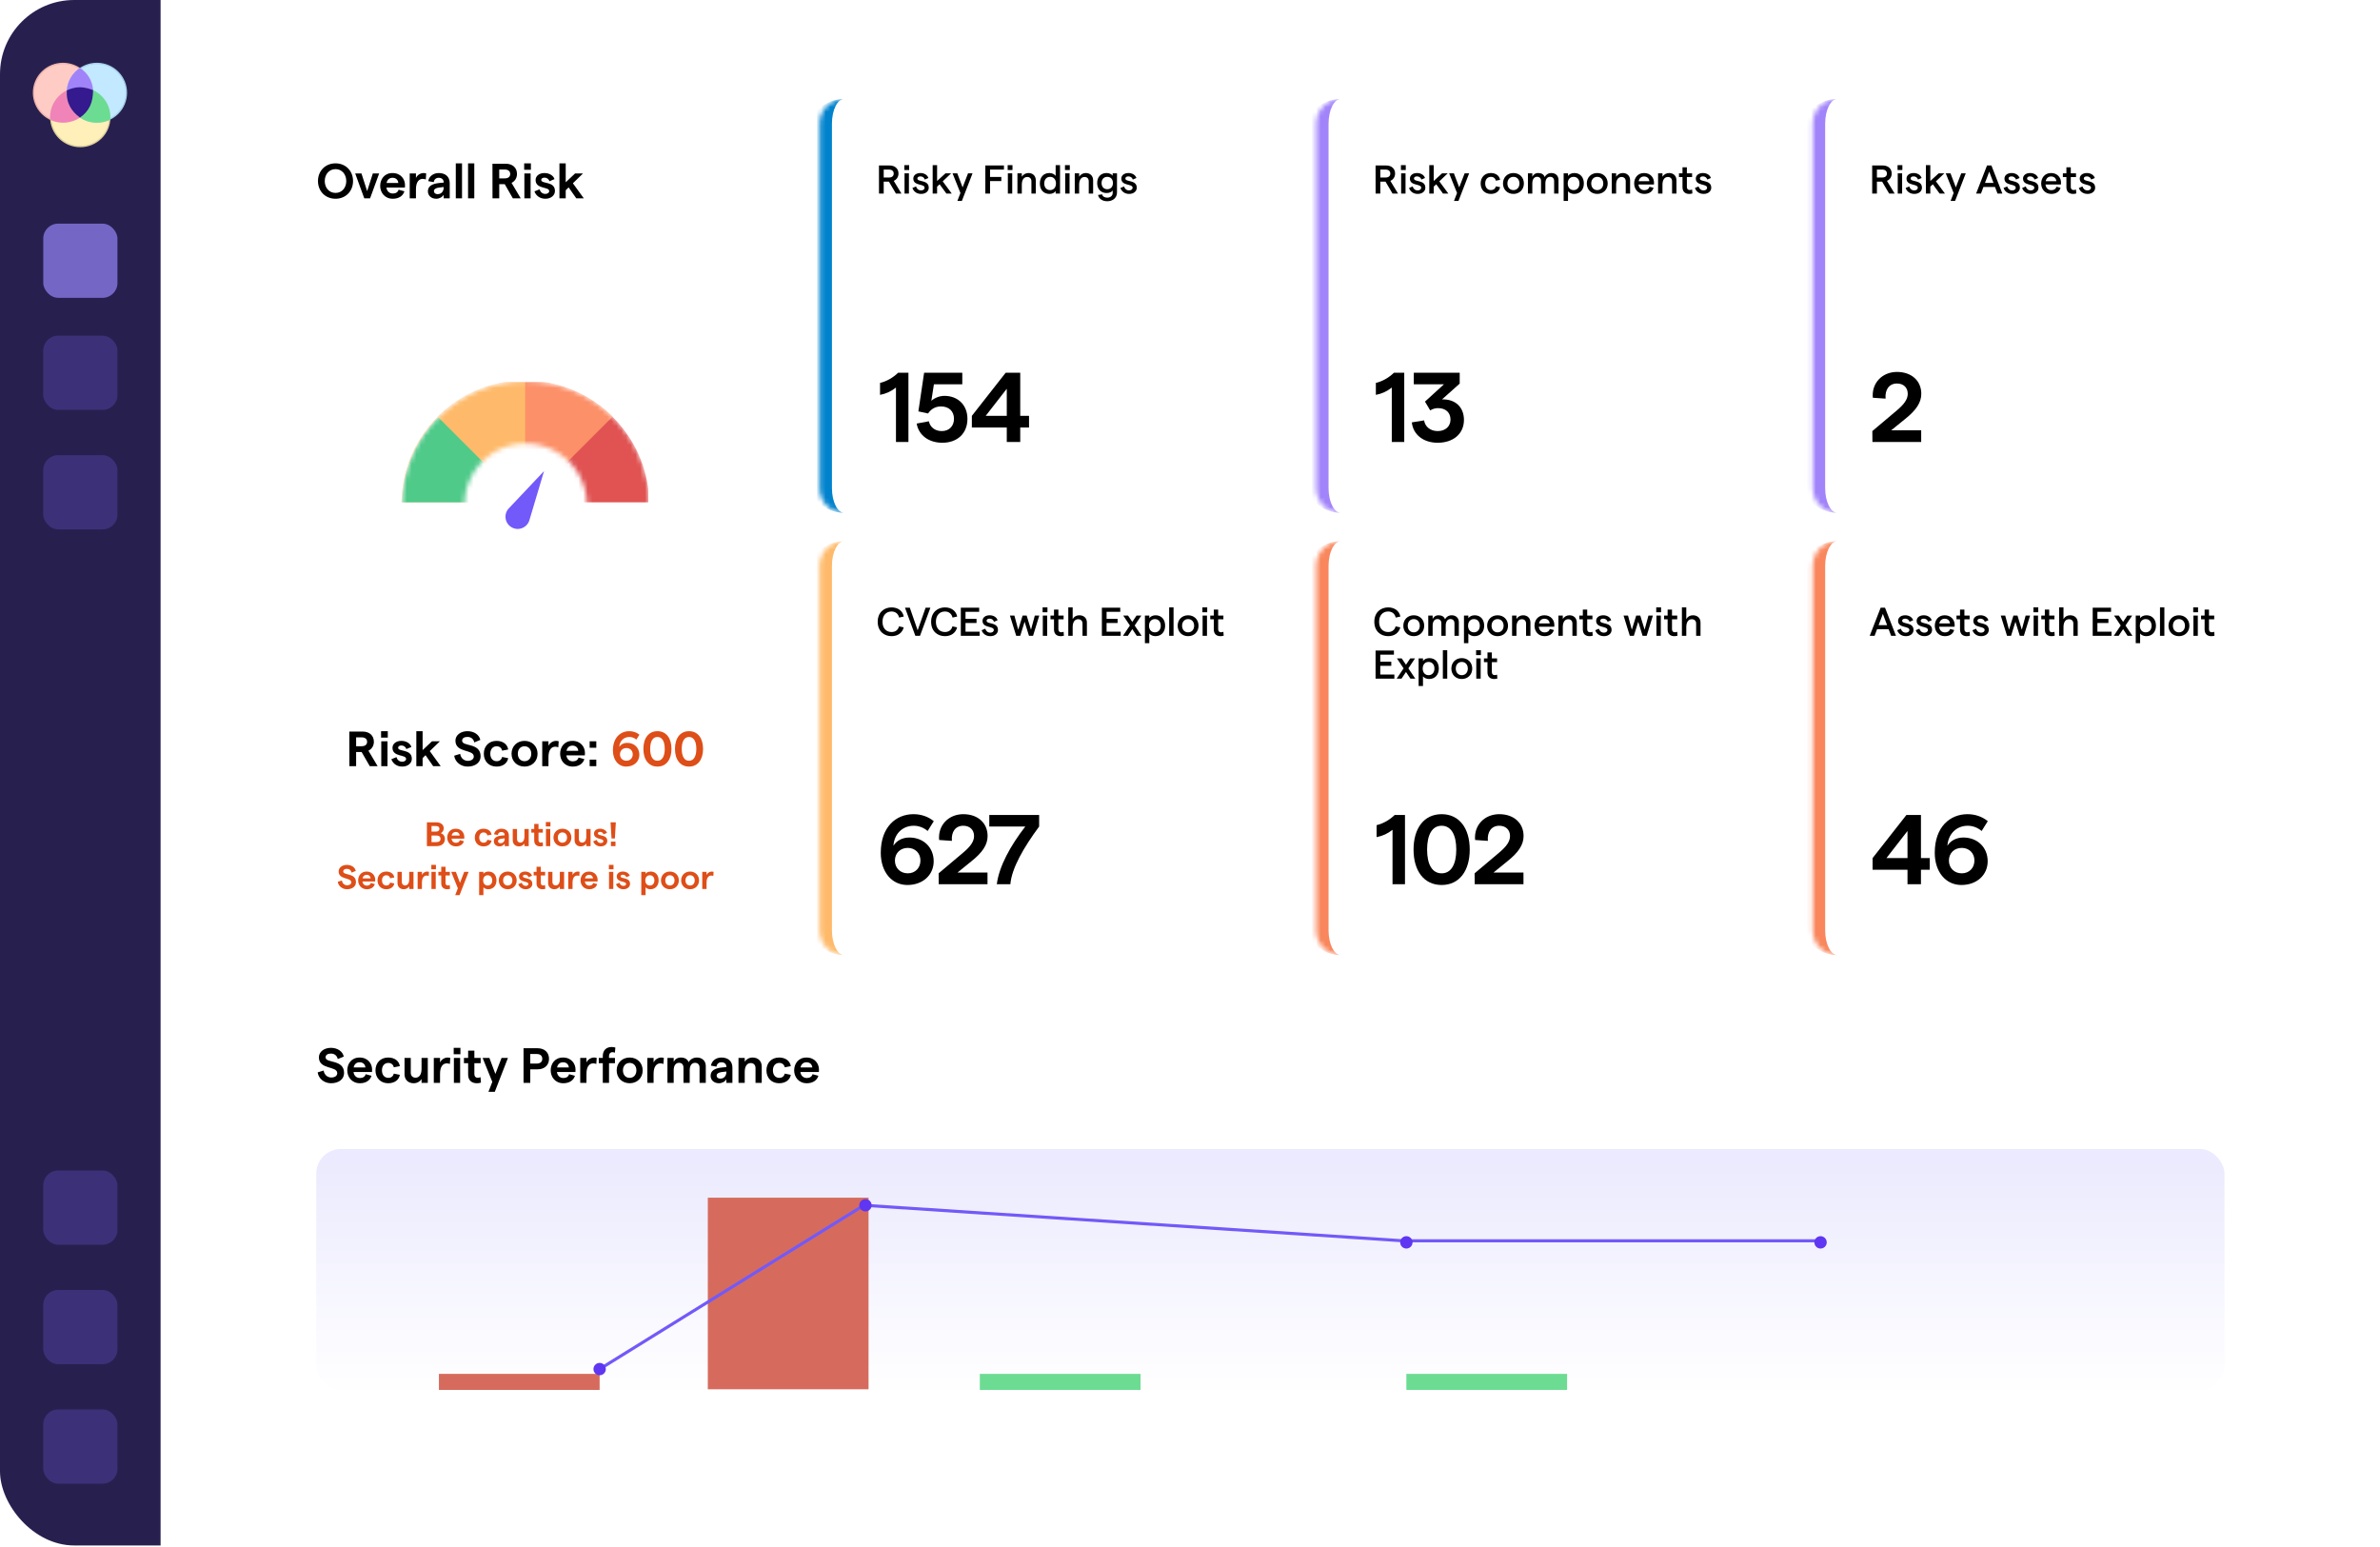 <?xml version="1.0" encoding="UTF-8"?> <svg xmlns="http://www.w3.org/2000/svg" width="500" height="325" viewBox="0 0 500 325" fill="none"><g clip-path="url(#clip0_157_132)"><rect width="500" height="324.675" fill="white"></rect><rect width="33.766" height="324.675" fill="#27204F"></rect><g clip-path="url(#clip1_157_132)"><path d="M8.866 15.134C11.282 12.732 15.205 12.732 17.621 15.134C20.037 17.535 20.037 21.429 17.621 23.829C15.205 26.231 11.282 26.231 8.866 23.829C6.45 21.429 6.45 17.535 8.866 15.134Z" fill="#FFCCC5"></path><path d="M13.243 25.78C11.619 25.78 9.995 25.166 8.759 23.938C7.562 22.747 6.902 21.166 6.902 19.482C6.902 17.798 7.562 16.216 8.759 15.026C11.232 12.569 15.255 12.569 17.728 15.026C18.925 16.216 19.584 17.798 19.584 19.482C19.584 21.165 18.925 22.747 17.728 23.938C16.491 25.166 14.867 25.78 13.243 25.78ZM8.973 15.241C7.834 16.374 7.206 17.88 7.206 19.482C7.206 21.084 7.834 22.59 8.973 23.723C10.15 24.892 11.697 25.478 13.243 25.478C14.79 25.478 16.336 24.892 17.514 23.723C18.654 22.59 19.281 21.084 19.281 19.482C19.281 17.88 18.654 16.374 17.514 15.241C15.159 12.901 11.328 12.901 8.973 15.241Z" fill="#EEB3AB"></path><path d="M12.482 20.283C14.898 17.881 18.821 17.881 21.237 20.283C23.653 22.684 23.653 26.578 21.237 28.979C18.821 31.38 14.898 31.38 12.482 28.979C10.066 26.578 10.066 22.683 12.482 20.283Z" fill="#FFEFB8"></path><path d="M16.86 30.929C15.236 30.929 13.612 30.315 12.376 29.086C11.178 27.896 10.519 26.314 10.519 24.631C10.519 22.947 11.178 21.365 12.376 20.175C14.848 17.717 18.872 17.717 21.344 20.175C22.541 21.364 23.2 22.947 23.2 24.631C23.2 26.314 22.541 27.896 21.344 29.086C20.107 30.315 18.483 30.929 16.859 30.929H16.86ZM16.86 18.635C15.313 18.635 13.767 19.22 12.59 20.39C11.45 21.522 10.823 23.028 10.823 24.631C10.823 26.233 11.45 27.738 12.59 28.871C13.767 30.041 15.314 30.626 16.86 30.626C18.407 30.626 19.953 30.041 21.13 28.871C22.27 27.738 22.897 26.233 22.897 24.631C22.897 23.028 22.27 21.522 21.13 20.39C19.953 19.219 18.406 18.635 16.86 18.635Z" fill="#E0D19B"></path><path d="M15.974 15.134C18.39 12.732 22.313 12.732 24.729 15.134C27.145 17.535 27.145 21.429 24.729 23.829C22.313 26.231 18.39 26.231 15.974 23.829C13.558 21.429 13.558 17.534 15.974 15.134Z" fill="#C2E9FF"></path><path d="M20.352 25.78C18.728 25.78 17.104 25.166 15.867 23.938C14.67 22.747 14.011 21.166 14.011 19.482C14.011 17.798 14.67 16.216 15.867 15.026C18.34 12.569 22.363 12.569 24.836 15.026C26.033 16.216 26.692 17.798 26.692 19.482C26.692 21.166 26.033 22.747 24.836 23.938C23.599 25.166 21.975 25.78 20.351 25.78H20.352ZM20.352 13.486C18.805 13.486 17.259 14.072 16.082 15.241C14.942 16.374 14.315 17.88 14.315 19.482C14.315 21.084 14.942 22.59 16.082 23.723C18.436 26.063 22.268 26.063 24.623 23.723C25.762 22.59 26.39 21.084 26.39 19.482C26.39 17.88 25.762 16.374 24.623 15.241C23.445 14.071 21.899 13.486 20.353 13.486H20.352Z" fill="#A7D1EA"></path><path fill-rule="evenodd" clip-rule="evenodd" d="M14.03 18.99C14.179 16.983 15.233 15.3 16.797 14.262C18.379 15.29 19.438 16.982 19.554 18.927C19.67 20.871 18.459 23.048 16.816 24.532C14.949 23.284 13.881 20.997 14.03 18.99Z" fill="#A183F9"></path><path fill-rule="evenodd" clip-rule="evenodd" d="M19.553 18.927C19.399 21.108 18.498 22.89 16.8 24.704C14.934 25.96 12.542 26.118 10.543 25.184C10.384 23.39 10.996 21.547 12.376 20.175C12.873 19.681 13.433 19.285 14.03 18.99C16.034 18.526 17.331 18.387 19.553 18.927Z" fill="#F084B8"></path><path fill-rule="evenodd" clip-rule="evenodd" d="M23.181 25.122C23.32 23.348 22.73 21.546 21.361 20.19C20.827 19.659 20.199 19.228 19.554 18.926C17.407 18.323 16.44 18.081 14.053 19.004C13.914 20.778 14.549 22.55 15.913 23.906C16.204 24.196 16.423 24.404 16.8 24.704C18.705 25.987 21.155 26.122 23.181 25.122Z" fill="#6CDC92"></path><path d="M16.8 24.704C18.736 23.345 19.554 21.564 19.554 18.927C17.568 18.16 15.984 18.081 14.03 18.99C13.886 21.663 15.015 23.404 16.8 24.704Z" fill="#35198E"></path></g><g filter="url(#filter0_d_157_132)"><rect x="9.091" y="45.425" width="15.584" height="15.584" rx="3.117" fill="#7466C5"></rect></g><rect x="9.091" y="70.524" width="15.584" height="15.584" rx="3.117" fill="#3C3178"></rect><rect x="9.091" y="95.623" width="15.584" height="15.584" rx="3.117" fill="#3C3178"></rect><rect x="9.091" y="245.906" width="15.584" height="15.584" rx="3.117" fill="#3C3178"></rect><rect x="9.091" y="271.005" width="15.584" height="15.584" rx="3.117" fill="#3C3178"></rect><rect x="9.091" y="296.104" width="15.584" height="15.584" rx="3.117" fill="#3C3178"></rect><rect width="466.234" height="324.675" transform="translate(33.766)" fill="white"></rect><g filter="url(#filter1_d_157_132)"><path d="M54.545 25.974C54.545 23.105 56.871 20.779 59.74 20.779H161.039C163.908 20.779 166.234 23.105 166.234 25.974V195.455C166.234 198.324 163.908 200.649 161.039 200.649H59.74C56.871 200.649 54.545 198.324 54.545 195.455V25.974Z" fill="white" shape-rendering="crispEdges"></path><path d="M70.49 41.755C68.36 41.755 66.802 40.186 66.802 38.036C66.802 35.885 68.36 34.316 70.49 34.316C72.61 34.316 74.168 35.885 74.168 38.036C74.168 40.186 72.61 41.755 70.49 41.755ZM68.225 38.036C68.225 39.48 69.171 40.529 70.49 40.529C71.81 40.529 72.745 39.48 72.745 38.036C72.745 36.592 71.81 35.532 70.49 35.532C69.171 35.532 68.225 36.592 68.225 38.036ZM76.53 41.672L74.618 36.436H75.938L77.132 40.155L78.327 36.436H79.657L77.745 41.672H76.53ZM79.87 39.054C79.87 37.693 80.722 36.353 82.457 36.353C84.223 36.353 85.085 37.662 85.085 38.877C85.085 39.064 85.075 39.293 85.065 39.397H81.179C81.293 40.186 81.802 40.654 82.55 40.654C83.163 40.654 83.6 40.363 83.735 39.854L84.961 40.186C84.67 41.173 83.756 41.755 82.53 41.755C80.794 41.755 79.87 40.415 79.87 39.054ZM81.21 38.441H83.683C83.621 37.818 83.215 37.35 82.457 37.35C81.813 37.35 81.356 37.734 81.21 38.441ZM89.452 37.703C89.265 37.62 89.016 37.579 88.787 37.579C88.05 37.579 87.385 38.192 87.385 39.75V41.672H86.076V36.436H87.385V37.392C87.644 36.799 88.33 36.353 88.964 36.353C89.151 36.353 89.38 36.384 89.535 36.436L89.452 37.703ZM93.209 38.306C93.209 37.714 92.804 37.35 92.17 37.35C91.599 37.35 91.193 37.703 91.131 38.264L89.967 38.056C90.134 37.018 91.058 36.353 92.17 36.353C93.541 36.353 94.477 37.09 94.477 38.483V41.672H93.209V40.914C92.918 41.423 92.284 41.755 91.64 41.755C90.612 41.755 89.895 41.09 89.895 40.197C89.895 39.168 90.674 38.618 92.232 38.451L93.209 38.358V38.306ZM91.162 40.155C91.162 40.519 91.453 40.789 91.931 40.789C92.742 40.789 93.209 40.176 93.209 39.407V39.293L92.212 39.407C91.516 39.49 91.162 39.781 91.162 40.155ZM95.755 41.672V34.316H97.064V41.672H95.755ZM98.332 41.672V34.316H99.641V41.672H98.332ZM103.468 41.672L103.457 34.399H106.262C107.686 34.399 108.61 35.241 108.61 36.55C108.61 37.371 108.184 38.067 107.468 38.42L109.4 41.672H107.748L106.034 38.69H104.881V41.672H103.468ZM104.881 37.475H106.044C106.771 37.475 107.187 37.132 107.187 36.55C107.187 35.968 106.771 35.615 106.044 35.615H104.881V37.475ZM110.163 41.672V36.436H111.472V41.672H110.163ZM110.121 35.667V34.316H111.534V35.667H110.121ZM114.568 41.755C113.301 41.755 112.542 40.976 112.283 40.207L113.353 39.771C113.509 40.301 113.914 40.737 114.568 40.737C115.057 40.737 115.379 40.477 115.379 40.145C115.379 39.158 112.521 39.802 112.521 37.818C112.521 36.997 113.238 36.353 114.381 36.353C115.399 36.353 116.262 36.872 116.49 37.631L115.431 38.077C115.285 37.579 114.828 37.319 114.402 37.319C113.986 37.319 113.706 37.495 113.706 37.797C113.706 38.721 116.584 37.984 116.584 40.124C116.584 41.028 115.773 41.755 114.568 41.755ZM118.848 41.672H117.529V34.316H118.848V38.295L120.822 36.436H122.484L120.355 38.503L122.651 41.672H121.071L119.461 39.366L118.848 39.968V41.672Z" fill="black"></path><g clip-path="url(#clip2_157_132)"><mask id="mask0_157_132" style="mask-type:alpha" maskUnits="userSpaceOnUse" x="84" y="80" width="53" height="53"><circle cx="110.438" cy="106.04" r="19.415" stroke="black" stroke-width="13.118"></circle></mask><g mask="url(#mask0_157_132)"><path d="M110.437 132.014C104.236 132.014 98.239 129.795 93.53 125.758C88.822 121.721 85.714 116.133 84.768 110.004C83.821 103.875 85.099 97.609 88.37 92.34C91.641 87.071 96.69 83.147 102.603 81.276C108.516 79.405 114.903 79.712 120.609 82.141C126.316 84.569 130.965 88.96 133.716 94.518C136.467 100.076 137.139 106.435 135.609 112.445C134.08 118.456 130.45 123.72 125.377 127.287L110.437 106.04L110.437 132.014Z" fill="#E05352"></path><path d="M136.309 105.897C136.309 111.907 134.226 117.73 130.414 122.375C126.601 127.02 121.296 130.2 115.403 131.372C109.509 132.545 103.391 131.637 98.091 128.804C92.792 125.972 88.638 121.389 86.338 115.837C84.039 110.285 83.735 104.108 85.48 98.357C87.224 92.607 90.909 87.639 95.905 84.301C100.901 80.962 106.901 79.459 112.881 80.048C118.862 80.637 124.453 83.282 128.702 87.531L110.335 105.897H136.309Z" fill="#FC9068"></path><path d="M136.309 105.897C136.309 111.034 134.786 116.056 131.932 120.328C129.078 124.599 125.021 127.928 120.275 129.894C115.529 131.86 110.307 132.374 105.268 131.372C100.23 130.37 95.602 127.896 91.969 124.264C88.336 120.631 85.863 116.003 84.86 110.965C83.858 105.926 84.373 100.704 86.338 95.957C88.304 91.211 91.634 87.155 95.905 84.301C100.176 81.447 105.198 79.923 110.335 79.923L110.335 105.897H136.309Z" fill="#FEBA6A"></path><path d="M136.412 106.04C136.412 110.311 135.359 114.517 133.345 118.284C131.332 122.051 128.42 125.264 124.868 127.637C121.317 130.01 117.235 131.47 112.984 131.889C108.733 132.308 104.445 131.671 100.498 130.037C96.552 128.402 93.07 125.82 90.36 122.518C87.65 119.216 85.796 115.297 84.963 111.107C84.13 106.918 84.343 102.588 85.582 98.5C86.822 94.413 89.051 90.694 92.072 87.674L110.438 106.04H136.412Z" fill="#4FCA89"></path></g></g><path d="M114.296 98.966L111.217 109.287C110.744 110.875 108.912 111.604 107.477 110.775V110.775C106.043 109.947 105.758 107.996 106.896 106.793L114.296 98.966Z" fill="#7259F9"></path><path d="M73.403 160.964L73.393 153.692H76.198C77.621 153.692 78.546 154.533 78.546 155.842C78.546 156.663 78.12 157.359 77.403 157.712L79.335 160.964H77.684L75.969 157.982H74.816V160.964H73.403ZM74.816 156.767H75.98C76.707 156.767 77.123 156.424 77.123 155.842C77.123 155.26 76.707 154.907 75.98 154.907H74.816V156.767ZM80.098 160.964V155.728H81.407V160.964H80.098ZM80.056 154.959V153.608H81.469V154.959H80.056ZM84.504 161.047C83.236 161.047 82.478 160.268 82.218 159.499L83.288 159.063C83.444 159.593 83.849 160.029 84.504 160.029C84.992 160.029 85.314 159.769 85.314 159.437C85.314 158.45 82.457 159.094 82.457 157.11C82.457 156.289 83.174 155.645 84.317 155.645C85.335 155.645 86.197 156.164 86.426 156.923L85.366 157.369C85.221 156.871 84.763 156.611 84.338 156.611C83.922 156.611 83.641 156.788 83.641 157.089C83.641 158.014 86.519 157.276 86.519 159.416C86.519 160.32 85.709 161.047 84.504 161.047ZM88.784 160.964H87.464V153.608H88.784V157.588L90.758 155.728H92.42L90.29 157.795L92.586 160.964H91.007L89.397 158.658L88.784 159.26V160.964ZM98.225 161.047C96.792 161.047 95.597 160.081 95.42 158.762L96.677 158.377C96.792 159.25 97.467 159.842 98.277 159.842C99.036 159.842 99.535 159.479 99.535 158.928C99.535 157.359 95.68 158.242 95.68 155.603C95.68 154.44 96.771 153.608 98.205 153.608C99.587 153.608 100.677 154.346 100.906 155.447L99.638 155.967C99.493 155.26 98.963 154.814 98.205 154.814C97.509 154.814 97.083 155.115 97.083 155.603C97.083 156.923 100.968 155.946 100.968 158.897C100.968 160.185 99.867 161.047 98.225 161.047ZM104.302 161.047C102.733 161.047 101.642 159.946 101.642 158.346C101.642 156.746 102.733 155.645 104.302 155.645C105.642 155.645 106.587 156.341 106.764 157.453L105.486 157.702C105.392 157.151 104.956 156.777 104.343 156.777C103.533 156.777 103.003 157.39 103.003 158.346C103.003 159.302 103.533 159.915 104.343 159.915C104.956 159.915 105.361 159.582 105.486 159.021L106.764 159.281C106.566 160.382 105.621 161.047 104.302 161.047ZM110.198 161.047C108.609 161.047 107.466 159.905 107.466 158.346C107.466 156.788 108.609 155.645 110.198 155.645C111.788 155.645 112.931 156.788 112.931 158.346C112.931 159.905 111.788 161.047 110.198 161.047ZM108.785 158.346C108.785 159.281 109.346 159.915 110.198 159.915C111.04 159.915 111.611 159.281 111.611 158.346C111.611 157.411 111.04 156.777 110.198 156.777C109.346 156.777 108.785 157.411 108.785 158.346ZM117.292 156.995C117.105 156.912 116.855 156.871 116.627 156.871C115.889 156.871 115.224 157.484 115.224 159.042V160.964H113.915V155.728H115.224V156.684C115.484 156.092 116.17 155.645 116.803 155.645C116.99 155.645 117.219 155.676 117.375 155.728L117.292 156.995ZM117.673 158.346C117.673 156.985 118.525 155.645 120.26 155.645C122.026 155.645 122.888 156.954 122.888 158.169C122.888 158.357 122.878 158.585 122.867 158.689H118.982C119.096 159.479 119.605 159.946 120.353 159.946C120.966 159.946 121.402 159.655 121.538 159.146L122.764 159.479C122.473 160.466 121.558 161.047 120.332 161.047C118.597 161.047 117.673 159.707 117.673 158.346ZM119.013 157.733H121.486C121.423 157.11 121.018 156.642 120.26 156.642C119.615 156.642 119.158 157.027 119.013 157.733ZM123.878 155.728H125.271V157.099H123.878V155.728ZM123.878 160.964V159.593H125.271V160.964H123.878Z" fill="black"></path><path d="M131.765 156.06C133.251 156.06 134.321 157.099 134.321 158.554C134.321 160.008 133.168 161.047 131.557 161.047C129.916 161.047 128.763 159.676 128.763 157.66C128.763 154.938 130.373 153.608 132.202 153.608C132.981 153.608 133.75 153.858 134.331 154.346L133.687 155.375C133.313 155.053 132.794 154.824 132.233 154.824C131.027 154.824 130.176 155.697 130.092 156.923C130.425 156.382 131.048 156.06 131.765 156.06ZM130.248 158.481C130.248 159.26 130.809 159.821 131.599 159.821C132.378 159.821 132.929 159.26 132.929 158.481C132.939 157.712 132.378 157.151 131.599 157.151C130.809 157.151 130.248 157.712 130.248 158.481ZM138.115 161.047C136.266 161.047 135.165 159.572 135.165 157.328C135.165 155.084 136.266 153.608 138.115 153.608C139.965 153.608 141.066 155.084 141.066 157.328C141.066 159.572 139.965 161.047 138.115 161.047ZM136.588 157.328C136.588 158.886 137.118 159.821 138.115 159.821C139.113 159.821 139.653 158.886 139.653 157.328C139.653 155.769 139.113 154.824 138.115 154.824C137.118 154.824 136.588 155.769 136.588 157.328ZM144.751 161.047C142.902 161.047 141.8 159.572 141.8 157.328C141.8 155.084 142.902 153.608 144.751 153.608C146.6 153.608 147.702 155.084 147.702 157.328C147.702 159.572 146.6 161.047 144.751 161.047ZM143.224 157.328C143.224 158.886 143.754 159.821 144.751 159.821C145.748 159.821 146.289 158.886 146.289 157.328C146.289 155.769 145.748 154.824 144.751 154.824C143.754 154.824 143.224 155.769 143.224 157.328Z" fill="#DE4E18"></path><path d="M89.687 177.757V172.756H91.651C92.566 172.756 93.223 173.214 93.223 174.042C93.223 174.514 92.923 174.871 92.616 175.028C93.087 175.207 93.466 175.607 93.466 176.271C93.466 177.207 92.766 177.757 91.723 177.757H89.687ZM90.659 176.914H91.623C92.251 176.914 92.544 176.678 92.544 176.228C92.544 175.771 92.251 175.528 91.623 175.528H90.659V176.914ZM90.659 174.707H91.58C92.073 174.707 92.316 174.492 92.316 174.121C92.316 173.742 92.073 173.535 91.566 173.535H90.659V174.707ZM93.958 175.957C93.958 175.021 94.543 174.099 95.736 174.099C96.951 174.099 97.543 174.999 97.543 175.835C97.543 175.964 97.536 176.121 97.529 176.192H94.858C94.936 176.735 95.286 177.057 95.8 177.057C96.222 177.057 96.522 176.857 96.615 176.507L97.458 176.735C97.258 177.414 96.629 177.814 95.786 177.814C94.593 177.814 93.958 176.892 93.958 175.957ZM94.879 175.535H96.579C96.536 175.107 96.258 174.785 95.736 174.785C95.293 174.785 94.979 175.049 94.879 175.535ZM101.576 177.814C100.497 177.814 99.747 177.057 99.747 175.957C99.747 174.857 100.497 174.099 101.576 174.099C102.497 174.099 103.147 174.578 103.269 175.342L102.39 175.514C102.326 175.135 102.026 174.878 101.604 174.878C101.047 174.878 100.683 175.299 100.683 175.957C100.683 176.614 101.047 177.035 101.604 177.035C102.026 177.035 102.304 176.807 102.39 176.421L103.269 176.599C103.133 177.357 102.483 177.814 101.576 177.814ZM106.03 175.442C106.03 175.035 105.751 174.785 105.316 174.785C104.923 174.785 104.644 175.028 104.601 175.414L103.801 175.271C103.916 174.557 104.551 174.099 105.316 174.099C106.259 174.099 106.901 174.607 106.901 175.564V177.757H106.03V177.235C105.83 177.585 105.394 177.814 104.951 177.814C104.244 177.814 103.751 177.357 103.751 176.742C103.751 176.035 104.287 175.657 105.359 175.542L106.03 175.478V175.442ZM104.623 176.714C104.623 176.964 104.823 177.149 105.151 177.149C105.709 177.149 106.03 176.728 106.03 176.199V176.121L105.344 176.199C104.866 176.257 104.623 176.457 104.623 176.714ZM111.075 174.157V177.757H110.175V177.214C109.946 177.564 109.539 177.814 109.032 177.814C108.246 177.814 107.718 177.299 107.718 176.514V174.157H108.618V176.299C108.618 176.721 108.882 177.014 109.303 177.014C109.853 177.014 110.175 176.542 110.175 175.735V174.157H111.075ZM114.081 177.721C113.902 177.785 113.709 177.814 113.502 177.814C112.773 177.814 112.231 177.421 112.231 176.578V174.914H111.623V174.157H112.231V173.099H113.131V174.157H114.038V174.914H113.131V176.492C113.131 176.835 113.316 177.021 113.595 177.021C113.731 177.021 113.888 176.999 114.016 176.935L114.081 177.721ZM114.7 177.757V174.157H115.6V177.757H114.7ZM114.672 173.628V172.699H115.643V173.628H114.672ZM118.158 177.814C117.065 177.814 116.279 177.028 116.279 175.957C116.279 174.885 117.065 174.099 118.158 174.099C119.25 174.099 120.036 174.885 120.036 175.957C120.036 177.028 119.25 177.814 118.158 177.814ZM117.186 175.957C117.186 176.599 117.572 177.035 118.158 177.035C118.736 177.035 119.129 176.599 119.129 175.957C119.129 175.314 118.736 174.878 118.158 174.878C117.572 174.878 117.186 175.314 117.186 175.957ZM124.07 174.157V177.757H123.17V177.214C122.942 177.564 122.534 177.814 122.027 177.814C121.242 177.814 120.713 177.299 120.713 176.514V174.157H121.613V176.299C121.613 176.721 121.877 177.014 122.299 177.014C122.849 177.014 123.17 176.542 123.17 175.735V174.157H124.07ZM126.197 177.814C125.326 177.814 124.804 177.278 124.626 176.749L125.362 176.449C125.469 176.814 125.747 177.114 126.197 177.114C126.533 177.114 126.754 176.935 126.754 176.707C126.754 176.028 124.79 176.471 124.79 175.107C124.79 174.542 125.283 174.099 126.069 174.099C126.769 174.099 127.362 174.457 127.519 174.978L126.79 175.285C126.69 174.942 126.376 174.764 126.083 174.764C125.797 174.764 125.604 174.885 125.604 175.092C125.604 175.728 127.583 175.221 127.583 176.692C127.583 177.314 127.026 177.814 126.197 177.814ZM128.475 176.149L128.268 172.756H129.375L129.175 176.149H128.475ZM128.347 177.757V176.814H129.304V177.757H128.347ZM72.894 186.814C71.908 186.814 71.087 186.149 70.965 185.242L71.829 184.978C71.908 185.578 72.372 185.985 72.93 185.985C73.451 185.985 73.794 185.735 73.794 185.357C73.794 184.278 71.144 184.885 71.144 183.071C71.144 182.271 71.894 181.699 72.879 181.699C73.829 181.699 74.579 182.207 74.737 182.964L73.865 183.321C73.765 182.835 73.401 182.528 72.879 182.528C72.401 182.528 72.108 182.735 72.108 183.071C72.108 183.978 74.779 183.307 74.779 185.335C74.779 186.221 74.022 186.814 72.894 186.814ZM75.243 184.957C75.243 184.021 75.828 183.099 77.021 183.099C78.235 183.099 78.828 183.999 78.828 184.835C78.828 184.964 78.821 185.121 78.814 185.192H76.142C76.221 185.735 76.571 186.057 77.085 186.057C77.507 186.057 77.807 185.857 77.9 185.507L78.743 185.735C78.543 186.414 77.914 186.814 77.071 186.814C75.878 186.814 75.243 185.892 75.243 184.957ZM76.164 184.535H77.864C77.821 184.107 77.543 183.785 77.021 183.785C76.578 183.785 76.264 184.049 76.164 184.535ZM81.145 186.814C80.066 186.814 79.316 186.057 79.316 184.957C79.316 183.857 80.066 183.099 81.145 183.099C82.066 183.099 82.716 183.578 82.838 184.342L81.959 184.514C81.895 184.135 81.595 183.878 81.173 183.878C80.616 183.878 80.252 184.299 80.252 184.957C80.252 185.614 80.616 186.035 81.173 186.035C81.595 186.035 81.873 185.807 81.959 185.421L82.838 185.599C82.702 186.357 82.052 186.814 81.145 186.814ZM86.87 183.157V186.757H85.97V186.214C85.742 186.564 85.334 186.814 84.827 186.814C84.041 186.814 83.513 186.299 83.513 185.514V183.157H84.413V185.299C84.413 185.721 84.677 186.014 85.099 186.014C85.649 186.014 85.97 185.542 85.97 184.735V183.157H86.87ZM90.061 184.028C89.933 183.971 89.761 183.942 89.604 183.942C89.097 183.942 88.64 184.364 88.64 185.435V186.757H87.74V183.157H88.64V183.814C88.819 183.407 89.29 183.099 89.726 183.099C89.854 183.099 90.011 183.121 90.119 183.157L90.061 184.028ZM90.642 186.757V183.157H91.542V186.757H90.642ZM90.613 182.628V181.699H91.585V182.628H90.613ZM94.549 186.721C94.371 186.785 94.178 186.814 93.971 186.814C93.242 186.814 92.699 186.421 92.699 185.578V183.914H92.092V183.157H92.699V182.099H93.599V183.157H94.507V183.914H93.599V185.492C93.599 185.835 93.785 186.021 94.064 186.021C94.199 186.021 94.356 185.999 94.485 185.935L94.549 186.721ZM97.526 183.157H98.448L96.547 188.057H95.633L96.19 186.614L94.79 183.157H95.769L96.633 185.471L97.526 183.157ZM100.659 188.057V183.157H101.559V183.571C101.759 183.292 102.151 183.099 102.63 183.099C103.666 183.099 104.301 183.857 104.301 184.957C104.301 186.057 103.623 186.814 102.566 186.814C102.151 186.814 101.766 186.657 101.559 186.399V188.057H100.659ZM101.501 184.957C101.501 185.607 101.88 186.035 102.459 186.035C103.03 186.035 103.409 185.607 103.409 184.957C103.409 184.307 103.03 183.878 102.459 183.878C101.88 183.878 101.501 184.307 101.501 184.957ZM106.669 186.814C105.576 186.814 104.79 186.028 104.79 184.957C104.79 183.885 105.576 183.099 106.669 183.099C107.762 183.099 108.548 183.885 108.548 184.957C108.548 186.028 107.762 186.814 106.669 186.814ZM105.698 184.957C105.698 185.599 106.083 186.035 106.669 186.035C107.248 186.035 107.64 185.599 107.64 184.957C107.64 184.314 107.248 183.878 106.669 183.878C106.083 183.878 105.698 184.314 105.698 184.957ZM110.447 186.814C109.575 186.814 109.054 186.278 108.875 185.749L109.611 185.449C109.718 185.814 109.997 186.114 110.447 186.114C110.782 186.114 111.004 185.935 111.004 185.707C111.004 185.028 109.04 185.471 109.04 184.107C109.04 183.542 109.532 183.099 110.318 183.099C111.018 183.099 111.611 183.457 111.768 183.978L111.04 184.285C110.94 183.942 110.625 183.764 110.332 183.764C110.047 183.764 109.854 183.885 109.854 184.092C109.854 184.728 111.832 184.221 111.832 185.692C111.832 186.314 111.275 186.814 110.447 186.814ZM114.569 186.721C114.39 186.785 114.197 186.814 113.99 186.814C113.262 186.814 112.719 186.421 112.719 185.578V183.914H112.112V183.157H112.719V182.099H113.619V183.157H114.526V183.914H113.619V185.492C113.619 185.835 113.805 186.021 114.083 186.021C114.219 186.021 114.376 185.999 114.505 185.935L114.569 186.721ZM118.511 183.157V186.757H117.611V186.214C117.382 186.564 116.975 186.814 116.468 186.814C115.682 186.814 115.154 186.299 115.154 185.514V183.157H116.054V185.299C116.054 185.721 116.318 186.014 116.739 186.014C117.289 186.014 117.611 185.542 117.611 184.735V183.157H118.511ZM121.702 184.028C121.574 183.971 121.402 183.942 121.245 183.942C120.738 183.942 120.281 184.364 120.281 185.435V186.757H119.381V183.157H120.281V183.814C120.459 183.407 120.931 183.099 121.366 183.099C121.495 183.099 121.652 183.121 121.759 183.157L121.702 184.028ZM121.964 184.957C121.964 184.021 122.55 183.099 123.743 183.099C124.957 183.099 125.55 183.999 125.55 184.835C125.55 184.964 125.543 185.121 125.535 185.192H122.864C122.943 185.735 123.293 186.057 123.807 186.057C124.228 186.057 124.528 185.857 124.621 185.507L125.464 185.735C125.264 186.414 124.635 186.814 123.793 186.814C122.6 186.814 121.964 185.892 121.964 184.957ZM122.885 184.535H124.585C124.543 184.107 124.264 183.785 123.743 183.785C123.3 183.785 122.985 184.049 122.885 184.535ZM127.947 186.757V183.157H128.847V186.757H127.947ZM127.918 182.628V181.699H128.889V182.628H127.918ZM130.975 186.814C130.104 186.814 129.583 186.278 129.404 185.749L130.14 185.449C130.247 185.814 130.525 186.114 130.975 186.114C131.311 186.114 131.533 185.935 131.533 185.707C131.533 185.028 129.568 185.471 129.568 184.107C129.568 183.542 130.061 183.099 130.847 183.099C131.547 183.099 132.14 183.457 132.297 183.978L131.568 184.285C131.468 183.942 131.154 183.764 130.861 183.764C130.575 183.764 130.383 183.885 130.383 184.092C130.383 184.728 132.361 184.221 132.361 185.692C132.361 186.314 131.804 186.814 130.975 186.814ZM134.727 188.057V183.157H135.627V183.571C135.827 183.292 136.22 183.099 136.698 183.099C137.734 183.099 138.37 183.857 138.37 184.957C138.37 186.057 137.691 186.814 136.634 186.814C136.22 186.814 135.834 186.657 135.627 186.399V188.057H134.727ZM135.57 184.957C135.57 185.607 135.948 186.035 136.527 186.035C137.098 186.035 137.477 185.607 137.477 184.957C137.477 184.307 137.098 183.878 136.527 183.878C135.948 183.878 135.57 184.307 135.57 184.957ZM140.737 186.814C139.644 186.814 138.859 186.028 138.859 184.957C138.859 183.885 139.644 183.099 140.737 183.099C141.83 183.099 142.616 183.885 142.616 184.957C142.616 186.028 141.83 186.814 140.737 186.814ZM139.766 184.957C139.766 185.599 140.151 186.035 140.737 186.035C141.316 186.035 141.709 185.599 141.709 184.957C141.709 184.314 141.316 183.878 140.737 183.878C140.151 183.878 139.766 184.314 139.766 184.957ZM144.978 186.814C143.885 186.814 143.1 186.028 143.1 184.957C143.1 183.885 143.885 183.099 144.978 183.099C146.071 183.099 146.857 183.885 146.857 184.957C146.857 186.028 146.071 186.814 144.978 186.814ZM144.007 184.957C144.007 185.599 144.393 186.035 144.978 186.035C145.557 186.035 145.95 185.599 145.95 184.957C145.95 184.314 145.557 183.878 144.978 183.878C144.393 183.878 144.007 184.314 144.007 184.957ZM149.855 184.028C149.726 183.971 149.555 183.942 149.398 183.942C148.891 183.942 148.434 184.364 148.434 185.435V186.757H147.534V183.157H148.434V183.814C148.612 183.407 149.084 183.099 149.519 183.099C149.648 183.099 149.805 183.121 149.912 183.157L149.855 184.028Z" fill="#DE4E18"></path></g><g filter="url(#filter2_d_157_132)"><mask id="path-28-inside-1_157_132" fill="white"><path d="M172.18 25.974C172.18 23.105 174.506 20.779 177.375 20.779H265.368C268.237 20.779 270.563 23.105 270.563 25.974V102.546C270.563 105.415 268.237 107.741 265.368 107.741H177.375C174.506 107.741 172.18 105.415 172.18 102.546V25.974Z"></path></mask><path d="M172.18 25.974C172.18 23.105 174.506 20.779 177.375 20.779H265.368C268.237 20.779 270.563 23.105 270.563 25.974V102.546C270.563 105.415 268.237 107.741 265.368 107.741H177.375C174.506 107.741 172.18 105.415 172.18 102.546V25.974Z" fill="white" shape-rendering="crispEdges"></path><path d="M172.18 20.779H270.563H172.18ZM270.563 107.741H172.18H270.563ZM177.375 107.741C173.071 107.741 169.583 104.252 169.583 99.949V28.571C169.583 24.268 173.071 20.779 177.375 20.779C175.94 20.779 174.778 23.105 174.778 25.974V102.546C174.778 105.415 175.94 107.741 177.375 107.741ZM270.563 20.779V107.741V20.779Z" fill="#0082CD" mask="url(#path-28-inside-1_157_132)"></path><path d="M184.664 40.672L184.656 34.763H186.876C188.015 34.763 188.758 35.43 188.758 36.46C188.758 37.152 188.387 37.726 187.762 37.996L189.383 40.672H188.226L186.749 38.165H185.652V40.672H184.664ZM185.652 37.295H186.732C187.382 37.295 187.754 36.992 187.754 36.46C187.754 35.936 187.382 35.624 186.732 35.624H185.652V37.295ZM190.029 40.672V36.418H190.95V40.672H190.029ZM189.987 35.717V34.696H191V35.717H189.987ZM193.51 40.74C192.471 40.74 191.881 40.098 191.686 39.49L192.446 39.169C192.59 39.625 192.919 40.005 193.51 40.005C193.949 40.005 194.244 39.752 194.244 39.448C194.244 38.528 191.872 39.127 191.872 37.515C191.872 36.848 192.455 36.35 193.375 36.35C194.177 36.35 194.852 36.772 195.038 37.397L194.278 37.718C194.168 37.295 193.771 37.059 193.383 37.059C192.978 37.059 192.725 37.219 192.725 37.498C192.725 38.317 195.114 37.692 195.114 39.44C195.114 40.174 194.472 40.74 193.51 40.74ZM196.869 40.672H195.94V34.696H196.869V38.022L198.625 36.418H199.815L198.051 38.097L199.95 40.672H198.827L197.401 38.714L196.869 39.212V40.672ZM203.367 36.418H204.313L202.076 42.209H201.13L201.772 40.545L200.117 36.418H201.113L202.228 39.364L203.367 36.418ZM207.004 40.672V34.763H210.913V35.624H207.992V37.177H210.364V38.038H207.992V40.672H207.004ZM211.735 40.672V36.418H212.655V40.672H211.735ZM211.693 35.717V34.696H212.706V35.717H211.693ZM213.747 40.672V36.418H214.667V37.127C214.954 36.671 215.443 36.35 216.068 36.35C216.971 36.35 217.604 36.949 217.604 37.87V40.672H216.684V38.081C216.684 37.549 216.355 37.177 215.815 37.177C215.097 37.177 214.667 37.785 214.667 38.806V40.672H213.747ZM220.491 40.74C219.191 40.74 218.457 39.828 218.457 38.545C218.457 37.262 219.191 36.35 220.474 36.35C221.023 36.35 221.521 36.595 221.774 36.949V34.696H222.694V40.672H221.774V40.132C221.572 40.486 221.057 40.74 220.491 40.74ZM219.377 38.545C219.377 39.381 219.866 39.938 220.609 39.938C221.352 39.938 221.842 39.381 221.842 38.545C221.842 37.701 221.352 37.152 220.609 37.152C219.866 37.152 219.377 37.701 219.377 38.545ZM223.779 40.672V36.418H224.699V40.672H223.779ZM223.737 35.717V34.696H224.75V35.717H223.737ZM225.791 40.672V36.418H226.711V37.127C226.998 36.671 227.487 36.35 228.112 36.35C229.015 36.35 229.648 36.949 229.648 37.87V40.672H228.728V38.081C228.728 37.549 228.399 37.177 227.859 37.177C227.141 37.177 226.711 37.785 226.711 38.806V40.672H225.791ZM232.493 40.554C231.227 40.554 230.501 39.684 230.501 38.452C230.501 37.219 231.227 36.35 232.476 36.35C233.016 36.35 233.506 36.578 233.751 36.907V36.418H234.662V40.436C234.662 41.533 233.827 42.276 232.603 42.276C231.607 42.276 230.821 41.744 230.686 40.959L231.547 40.824C231.598 41.246 232.046 41.525 232.603 41.525C233.286 41.525 233.759 41.12 233.759 40.529V40.014C233.548 40.334 233.05 40.554 232.493 40.554ZM231.421 38.452C231.421 39.237 231.894 39.752 232.62 39.752C233.337 39.752 233.81 39.237 233.81 38.452C233.81 37.667 233.337 37.152 232.62 37.152C231.894 37.152 231.421 37.667 231.421 38.452ZM237.21 40.74C236.171 40.74 235.58 40.098 235.386 39.49L236.146 39.169C236.29 39.625 236.619 40.005 237.21 40.005C237.649 40.005 237.944 39.752 237.944 39.448C237.944 38.528 235.572 39.127 235.572 37.515C235.572 36.848 236.154 36.35 237.075 36.35C237.877 36.35 238.552 36.772 238.738 37.397L237.978 37.718C237.868 37.295 237.471 37.059 237.083 37.059C236.678 37.059 236.425 37.219 236.425 37.498C236.425 38.317 238.814 37.692 238.814 39.44C238.814 40.174 238.172 40.74 237.21 40.74Z" fill="black"></path><path d="M188.228 81.42C187.231 82.209 186.171 82.708 184.883 82.957V80.443C186.233 80.131 187.625 79.342 188.685 78.303H190.846V92.848H188.228V81.42ZM197.965 93.014C195.098 93.014 192.978 91.414 192.583 88.983L195.139 88.505C195.409 89.773 196.448 90.562 197.861 90.562C199.399 90.562 200.417 89.523 200.417 87.986C200.417 86.386 199.357 85.388 197.695 85.388C196.531 85.388 195.638 85.887 194.973 86.864L192.937 86.427L194.142 78.303H202.163V80.734H196.199L195.659 84.204C196.324 83.602 197.383 83.165 198.402 83.165C201.269 83.165 203.243 85.118 203.243 87.986C203.243 91.02 201.165 93.014 197.965 93.014ZM211.508 92.848V89.814H204.173V87.362L211.279 78.303H214.334V87.362H216.183V89.814H214.334V92.848H211.508ZM207.082 87.362H211.508V81.669L207.082 87.362Z" fill="black"></path></g><g filter="url(#filter3_d_157_132)"><mask id="path-32-inside-2_157_132" fill="white"><path d="M276.509 25.974C276.509 23.105 278.835 20.779 281.704 20.779H369.697C372.566 20.779 374.892 23.105 374.892 25.974V102.546C374.892 105.415 372.566 107.741 369.697 107.741H281.704C278.835 107.741 276.509 105.415 276.509 102.546V25.974Z"></path></mask><path d="M276.509 25.974C276.509 23.105 278.835 20.779 281.704 20.779H369.697C372.566 20.779 374.892 23.105 374.892 25.974V102.546C374.892 105.415 372.566 107.741 369.697 107.741H281.704C278.835 107.741 276.509 105.415 276.509 102.546V25.974Z" fill="white" shape-rendering="crispEdges"></path><path d="M276.509 20.779H374.892H276.509ZM374.892 107.741H276.509H374.892ZM281.704 107.741C277.401 107.741 273.912 104.252 273.912 99.949V28.571C273.912 24.268 277.401 20.779 281.704 20.779C280.27 20.779 279.107 23.105 279.107 25.974V102.546C279.107 105.415 280.27 107.741 281.704 107.741ZM374.892 20.779V107.741V20.779Z" fill="#A183FA" mask="url(#path-32-inside-2_157_132)"></path><path d="M288.993 40.672L288.985 34.763H291.205C292.344 34.763 293.087 35.43 293.087 36.46C293.087 37.152 292.716 37.726 292.091 37.996L293.712 40.672H292.555L291.078 38.165H289.981V40.672H288.993ZM289.981 37.295H291.061C291.711 37.295 292.083 36.992 292.083 36.46C292.083 35.936 291.711 35.624 291.061 35.624H289.981V37.295ZM294.358 40.672V36.418H295.279V40.672H294.358ZM294.316 35.717V34.696H295.329V35.717H294.316ZM297.839 40.74C296.8 40.74 296.21 40.098 296.015 39.49L296.775 39.169C296.919 39.625 297.248 40.005 297.839 40.005C298.278 40.005 298.573 39.752 298.573 39.448C298.573 38.528 296.201 39.127 296.201 37.515C296.201 36.848 296.784 36.35 297.704 36.35C298.506 36.35 299.181 36.772 299.367 37.397L298.607 37.718C298.497 37.295 298.1 37.059 297.712 37.059C297.307 37.059 297.054 37.219 297.054 37.498C297.054 38.317 299.443 37.692 299.443 39.44C299.443 40.174 298.801 40.74 297.839 40.74ZM301.198 40.672H300.269V34.696H301.198V38.022L302.954 36.418H304.144L302.38 38.097L304.279 40.672H303.156L301.73 38.714L301.198 39.212V40.672ZM307.696 36.418H308.642L306.405 42.209H305.459L306.101 40.545L304.446 36.418H305.442L306.557 39.364L307.696 36.418ZM313.199 40.74C311.924 40.74 311.063 39.853 311.063 38.545C311.063 37.236 311.924 36.35 313.199 36.35C314.246 36.35 314.997 36.907 315.14 37.785L314.246 37.962C314.161 37.481 313.764 37.152 313.224 37.152C312.49 37.152 312.017 37.701 312.017 38.545C312.017 39.389 312.498 39.938 313.224 39.938C313.764 39.938 314.144 39.642 314.246 39.144L315.149 39.322C314.972 40.208 314.237 40.74 313.199 40.74ZM317.949 40.74C316.665 40.74 315.754 39.819 315.754 38.545C315.754 37.27 316.665 36.35 317.949 36.35C319.223 36.35 320.143 37.27 320.143 38.545C320.143 39.819 319.223 40.74 317.949 40.74ZM316.682 38.545C316.682 39.364 317.189 39.938 317.949 39.938C318.7 39.938 319.215 39.364 319.215 38.545C319.215 37.726 318.7 37.152 317.949 37.152C317.189 37.152 316.682 37.726 316.682 38.545ZM320.994 40.672V36.418H321.914V37.135C322.142 36.671 322.547 36.35 323.163 36.35C323.847 36.35 324.337 36.645 324.514 37.194C324.742 36.73 325.248 36.35 325.915 36.35C326.827 36.35 327.418 36.941 327.418 37.802V40.672H326.498V38.03C326.498 37.498 326.194 37.144 325.654 37.144C325.021 37.144 324.658 37.701 324.658 38.52V40.672H323.746V38.03C323.746 37.498 323.45 37.144 322.91 37.144C322.277 37.144 321.914 37.709 321.914 38.52V40.672H320.994ZM328.496 42.209V36.418H329.416V36.958C329.652 36.612 330.15 36.35 330.741 36.35C331.999 36.35 332.742 37.262 332.742 38.545C332.742 39.828 331.965 40.74 330.69 40.74C330.176 40.74 329.677 40.52 329.416 40.182V42.209H328.496ZM329.357 38.545C329.357 39.381 329.846 39.938 330.589 39.938C331.332 39.938 331.822 39.381 331.822 38.545C331.822 37.701 331.332 37.152 330.589 37.152C329.846 37.152 329.357 37.701 329.357 38.545ZM335.557 40.74C334.274 40.74 333.362 39.819 333.362 38.545C333.362 37.27 334.274 36.35 335.557 36.35C336.832 36.35 337.752 37.27 337.752 38.545C337.752 39.819 336.832 40.74 335.557 40.74ZM334.291 38.545C334.291 39.364 334.797 39.938 335.557 39.938C336.308 39.938 336.823 39.364 336.823 38.545C336.823 37.726 336.308 37.152 335.557 37.152C334.797 37.152 334.291 37.726 334.291 38.545ZM338.602 40.672V36.418H339.523V37.127C339.81 36.671 340.299 36.35 340.924 36.35C341.827 36.35 342.46 36.949 342.46 37.87V40.672H341.54V38.081C341.54 37.549 341.211 37.177 340.671 37.177C339.953 37.177 339.523 37.785 339.523 38.806V40.672H338.602ZM343.313 38.545C343.313 37.397 344.039 36.35 345.389 36.35C346.757 36.35 347.483 37.346 347.483 38.385C347.483 38.511 347.474 38.688 347.466 38.764H344.216C344.3 39.499 344.773 39.955 345.448 39.955C346.005 39.955 346.402 39.693 346.512 39.229L347.381 39.448C347.153 40.267 346.427 40.74 345.431 40.74C344.081 40.74 343.313 39.693 343.313 38.545ZM344.258 38.064H346.503C346.444 37.49 346.064 37.076 345.389 37.076C344.807 37.076 344.393 37.431 344.258 38.064ZM348.338 40.672V36.418H349.258V37.127C349.545 36.671 350.035 36.35 350.66 36.35C351.563 36.35 352.196 36.949 352.196 37.87V40.672H351.276V38.081C351.276 37.549 350.947 37.177 350.406 37.177C349.689 37.177 349.258 37.785 349.258 38.806V40.672H348.338ZM355.542 40.638C355.34 40.706 355.103 40.74 354.867 40.74C354.065 40.74 353.466 40.301 353.466 39.33V37.203H352.723V36.418H353.466V35.151H354.386V36.418H355.483V37.203H354.386V39.279C354.386 39.701 354.622 39.921 354.968 39.921C355.129 39.921 355.323 39.895 355.483 39.819L355.542 40.638ZM357.902 40.74C356.864 40.74 356.273 40.098 356.079 39.49L356.839 39.169C356.982 39.625 357.312 40.005 357.902 40.005C358.341 40.005 358.637 39.752 358.637 39.448C358.637 38.528 356.265 39.127 356.265 37.515C356.265 36.848 356.847 36.35 357.767 36.35C358.569 36.35 359.245 36.772 359.43 37.397L358.671 37.718C358.561 37.295 358.164 37.059 357.776 37.059C357.371 37.059 357.117 37.219 357.117 37.498C357.117 38.317 359.506 37.692 359.506 39.44C359.506 40.174 358.865 40.74 357.902 40.74Z" fill="black"></path><path d="M292.392 81.42C291.394 82.209 290.335 82.708 289.046 82.957V80.443C290.397 80.131 291.789 79.342 292.849 78.303H295.01V92.848H292.392V81.42ZM302.025 93.014C299.033 93.014 296.872 91.311 296.602 88.734L299.178 88.318C299.386 89.669 300.508 90.562 302.046 90.562C303.646 90.562 304.726 89.586 304.726 88.152C304.726 86.656 303.708 85.742 302.108 85.742C301.609 85.742 300.945 85.887 300.467 86.22L299.365 84.37L303.355 80.734H297.017V78.303H306.659V80.588L302.939 83.913C305.661 83.809 307.552 85.472 307.552 88.214C307.552 91.103 305.35 93.014 302.025 93.014Z" fill="black"></path></g><g filter="url(#filter4_d_157_132)"><mask id="path-36-inside-3_157_132" fill="white"><path d="M380.838 25.974C380.838 23.105 383.164 20.779 386.033 20.779H474.026C476.895 20.779 479.221 23.105 479.221 25.974V102.546C479.221 105.415 476.895 107.741 474.026 107.741H386.033C383.164 107.741 380.838 105.415 380.838 102.546V25.974Z"></path></mask><path d="M380.838 25.974C380.838 23.105 383.164 20.779 386.033 20.779H474.026C476.895 20.779 479.221 23.105 479.221 25.974V102.546C479.221 105.415 476.895 107.741 474.026 107.741H386.033C383.164 107.741 380.838 105.415 380.838 102.546V25.974Z" fill="white" shape-rendering="crispEdges"></path><path d="M380.838 20.779H479.221H380.838ZM479.221 107.741H380.838H479.221ZM386.033 107.741C381.729 107.741 378.241 104.252 378.241 99.949V28.571C378.241 24.268 381.729 20.779 386.033 20.779C384.598 20.779 383.436 23.105 383.436 25.974V102.546C383.436 105.415 384.598 107.741 386.033 107.741ZM479.221 20.779V107.741V20.779Z" fill="#A183FA" mask="url(#path-36-inside-3_157_132)"></path><path d="M393.322 40.672L393.314 34.763H395.534C396.673 34.763 397.416 35.43 397.416 36.46C397.416 37.152 397.045 37.726 396.42 37.996L398.041 40.672H396.884L395.407 38.165H394.31V40.672H393.322ZM394.31 37.295H395.39C396.04 37.295 396.412 36.992 396.412 36.46C396.412 35.936 396.04 35.624 395.39 35.624H394.31V37.295ZM398.687 40.672V36.418H399.608V40.672H398.687ZM398.645 35.717V34.696H399.658V35.717H398.645ZM402.168 40.74C401.129 40.74 400.539 40.098 400.344 39.49L401.104 39.169C401.248 39.625 401.577 40.005 402.168 40.005C402.607 40.005 402.902 39.752 402.902 39.448C402.902 38.528 400.53 39.127 400.53 37.515C400.53 36.848 401.113 36.35 402.033 36.35C402.835 36.35 403.51 36.772 403.696 37.397L402.936 37.718C402.826 37.295 402.429 37.059 402.041 37.059C401.636 37.059 401.383 37.219 401.383 37.498C401.383 38.317 403.772 37.692 403.772 39.44C403.772 40.174 403.13 40.74 402.168 40.74ZM405.527 40.672H404.598V34.696H405.527V38.022L407.283 36.418H408.473L406.709 38.097L408.608 40.672H407.485L406.059 38.714L405.527 39.212V40.672ZM412.025 36.418H412.971L410.734 42.209H409.788L410.43 40.545L408.775 36.418H409.771L410.886 39.364L412.025 36.418ZM417.908 36.063L417.013 38.427H418.803L417.908 36.063ZM415.147 40.672L417.443 34.763H418.364L420.668 40.672H419.647L419.123 39.279H416.692L416.169 40.672H415.147ZM422.744 40.74C421.706 40.74 421.115 40.098 420.921 39.49L421.68 39.169C421.824 39.625 422.153 40.005 422.744 40.005C423.183 40.005 423.478 39.752 423.478 39.448C423.478 38.528 421.106 39.127 421.106 37.515C421.106 36.848 421.689 36.35 422.609 36.35C423.411 36.35 424.086 36.772 424.272 37.397L423.512 37.718C423.402 37.295 423.006 37.059 422.617 37.059C422.212 37.059 421.959 37.219 421.959 37.498C421.959 38.317 424.348 37.692 424.348 39.44C424.348 40.174 423.706 40.74 422.744 40.74ZM426.643 40.74C425.605 40.74 425.014 40.098 424.82 39.49L425.58 39.169C425.723 39.625 426.052 40.005 426.643 40.005C427.082 40.005 427.378 39.752 427.378 39.448C427.378 38.528 425.006 39.127 425.006 37.515C425.006 36.848 425.588 36.35 426.508 36.35C427.31 36.35 427.986 36.772 428.171 37.397L427.412 37.718C427.302 37.295 426.905 37.059 426.517 37.059C426.112 37.059 425.858 37.219 425.858 37.498C425.858 38.317 428.247 37.692 428.247 39.44C428.247 40.174 427.606 40.74 426.643 40.74ZM428.821 38.545C428.821 37.397 429.547 36.35 430.898 36.35C432.265 36.35 432.991 37.346 432.991 38.385C432.991 38.511 432.983 38.688 432.974 38.764H429.724C429.809 39.499 430.282 39.955 430.957 39.955C431.514 39.955 431.911 39.693 432.02 39.229L432.89 39.448C432.662 40.267 431.936 40.74 430.94 40.74C429.589 40.74 428.821 39.693 428.821 38.545ZM429.767 38.064H432.012C431.953 37.49 431.573 37.076 430.898 37.076C430.315 37.076 429.902 37.431 429.767 38.064ZM436.195 40.638C435.993 40.706 435.756 40.74 435.52 40.74C434.718 40.74 434.119 40.301 434.119 39.33V37.203H433.376V36.418H434.119V35.151H435.039V36.418H436.136V37.203H435.039V39.279C435.039 39.701 435.275 39.921 435.621 39.921C435.782 39.921 435.976 39.895 436.136 39.819L436.195 40.638ZM438.555 40.74C437.517 40.74 436.926 40.098 436.732 39.49L437.492 39.169C437.635 39.625 437.965 40.005 438.555 40.005C438.994 40.005 439.29 39.752 439.29 39.448C439.29 38.528 436.918 39.127 436.918 37.515C436.918 36.848 437.5 36.35 438.42 36.35C439.222 36.35 439.898 36.772 440.083 37.397L439.324 37.718C439.214 37.295 438.817 37.059 438.429 37.059C438.024 37.059 437.77 37.219 437.77 37.498C437.77 38.317 440.159 37.692 440.159 39.44C440.159 40.174 439.518 40.74 438.555 40.74Z" fill="black"></path><path d="M393.368 92.848L393.347 90.562L398.521 86.199C400.1 84.869 400.786 83.83 400.786 82.729C400.786 81.42 399.892 80.568 398.521 80.568C396.9 80.568 395.965 81.835 396.131 83.747L393.451 83.56C393.16 80.464 395.446 78.136 398.521 78.136C401.596 78.136 403.633 80.007 403.633 82.729C403.633 84.557 402.573 86.178 400.183 88.069L397.316 90.396H403.612V92.848H393.368Z" fill="black"></path></g><g filter="url(#filter5_d_157_132)"><mask id="path-40-inside-4_157_132" fill="white"><path d="M172.18 118.882C172.18 116.013 174.506 113.688 177.375 113.688H265.368C268.237 113.688 270.563 116.013 270.563 118.882V195.455C270.563 198.324 268.237 200.649 265.368 200.649H177.375C174.506 200.649 172.18 198.324 172.18 195.455V118.882Z"></path></mask><path d="M172.18 118.882C172.18 116.013 174.506 113.688 177.375 113.688H265.368C268.237 113.688 270.563 116.013 270.563 118.882V195.455C270.563 198.324 268.237 200.649 265.368 200.649H177.375C174.506 200.649 172.18 198.324 172.18 195.455V118.882Z" fill="white" shape-rendering="crispEdges"></path><path d="M172.18 113.688H270.563H172.18ZM270.563 200.649H172.18H270.563ZM177.375 200.649C173.071 200.649 169.583 197.161 169.583 192.857V121.48C169.583 117.176 173.071 113.688 177.375 113.688C175.941 113.688 174.778 116.013 174.778 118.882V195.455C174.778 198.324 175.941 200.649 177.375 200.649ZM270.563 113.688V200.649V113.688Z" fill="#FEBA6A" mask="url(#path-40-inside-4_157_132)"></path><path d="M187.298 133.648C185.77 133.648 184.394 132.643 184.394 130.626C184.394 128.608 185.787 127.604 187.298 127.604C188.665 127.604 189.653 128.355 189.864 129.528L188.885 129.739C188.716 128.946 188.117 128.465 187.298 128.465C186.217 128.465 185.398 129.225 185.398 130.626C185.398 132.027 186.209 132.778 187.298 132.778C188.125 132.778 188.682 132.331 188.868 131.588L189.856 131.799C189.569 132.939 188.623 133.648 187.298 133.648ZM192.303 133.58L190.126 127.671H191.139L192.785 132.415L194.456 127.671H195.461L193.274 133.58H192.303ZM198.517 133.648C196.99 133.648 195.614 132.643 195.614 130.626C195.614 128.608 197.006 127.604 198.517 127.604C199.885 127.604 200.873 128.355 201.084 129.528L200.104 129.739C199.936 128.946 199.336 128.465 198.517 128.465C197.437 128.465 196.618 129.225 196.618 130.626C196.618 132.027 197.428 132.778 198.517 132.778C199.345 132.778 199.902 132.331 200.088 131.588L201.075 131.799C200.788 132.939 199.843 133.648 198.517 133.648ZM201.852 133.58V127.671H205.71V128.532H202.84V130.018H205.153V130.879H202.84V132.711H205.803V133.58H201.852ZM208.052 133.648C207.013 133.648 206.422 133.006 206.228 132.399L206.988 132.078C207.132 132.534 207.461 132.914 208.052 132.914C208.491 132.914 208.786 132.66 208.786 132.356C208.786 131.436 206.414 132.036 206.414 130.423C206.414 129.756 206.996 129.258 207.917 129.258C208.719 129.258 209.394 129.68 209.58 130.305L208.82 130.626C208.71 130.204 208.313 129.967 207.925 129.967C207.52 129.967 207.267 130.128 207.267 130.406C207.267 131.225 209.656 130.601 209.656 132.348C209.656 133.082 209.014 133.648 208.052 133.648ZM213.489 133.58L212.172 129.326H213.109L213.911 132.297L214.831 129.326H215.684L216.596 132.297L217.398 129.326H218.335L217.026 133.58H216.174L215.254 130.617L214.333 133.58H213.489ZM219.08 133.58V129.326H220V133.58H219.08ZM219.038 128.625V127.604H220.051V128.625H219.038ZM223.506 133.547C223.303 133.614 223.067 133.648 222.831 133.648C222.029 133.648 221.429 133.209 221.429 132.238V130.111H220.687V129.326H221.429V128.06H222.35V129.326H223.447V130.111H222.35V132.188C222.35 132.61 222.586 132.829 222.932 132.829C223.092 132.829 223.287 132.804 223.447 132.728L223.506 133.547ZM224.43 133.58V127.604H225.351V130.06C225.646 129.528 226.144 129.258 226.743 129.258C227.706 129.258 228.339 129.858 228.339 130.786V133.58H227.419V130.997C227.419 130.432 227.064 130.086 226.49 130.086C225.781 130.086 225.351 130.702 225.351 131.74V133.58H224.43ZM231.488 133.58V127.671H235.346V128.532H232.476V130.018H234.789V130.879H232.476V132.711H235.439V133.58H231.488ZM238.817 133.58L237.88 132.171L236.935 133.58H235.913L237.373 131.411L235.981 129.326H236.985L237.88 130.651L238.766 129.326H239.771L238.378 131.411L239.838 133.58H238.817ZM240.53 135.117V129.326H241.451V129.866C241.687 129.52 242.185 129.258 242.776 129.258C244.034 129.258 244.777 130.17 244.777 131.453C244.777 132.736 244 133.648 242.725 133.648C242.21 133.648 241.712 133.428 241.451 133.091V135.117H240.53ZM241.391 131.453C241.391 132.289 241.881 132.846 242.624 132.846C243.367 132.846 243.856 132.289 243.856 131.453C243.856 130.609 243.367 130.06 242.624 130.06C241.881 130.06 241.391 130.609 241.391 131.453ZM245.625 133.58V127.604H246.545V133.58H245.625ZM249.603 133.648C248.32 133.648 247.409 132.728 247.409 131.453C247.409 130.178 248.32 129.258 249.603 129.258C250.878 129.258 251.798 130.178 251.798 131.453C251.798 132.728 250.878 133.648 249.603 133.648ZM248.337 131.453C248.337 132.272 248.844 132.846 249.603 132.846C250.355 132.846 250.87 132.272 250.87 131.453C250.87 130.634 250.355 130.06 249.603 130.06C248.844 130.06 248.337 130.634 248.337 131.453ZM252.649 133.58V129.326H253.569V133.58H252.649ZM252.606 128.625V127.604H253.619V128.625H252.606ZM257.074 133.547C256.872 133.614 256.635 133.648 256.399 133.648C255.597 133.648 254.998 133.209 254.998 132.238V130.111H254.255V129.326H254.998V128.06H255.918V129.326H257.015V130.111H255.918V132.188C255.918 132.61 256.154 132.829 256.5 132.829C256.661 132.829 256.855 132.804 257.015 132.728L257.074 133.547Z" fill="black"></path><path d="M191.04 175.949C194.011 175.949 196.152 178.027 196.152 180.936C196.152 183.845 193.845 185.923 190.624 185.923C187.341 185.923 185.035 183.18 185.035 179.149C185.035 173.705 188.256 171.045 191.913 171.045C193.471 171.045 195.009 171.543 196.172 172.52L194.884 174.577C194.136 173.933 193.097 173.476 191.975 173.476C189.565 173.476 187.861 175.221 187.695 177.673C188.359 176.593 189.606 175.949 191.04 175.949ZM188.006 180.79C188.006 182.349 189.128 183.471 190.708 183.471C192.266 183.471 193.367 182.349 193.367 180.79C193.388 179.253 192.266 178.13 190.708 178.13C189.128 178.13 188.006 179.253 188.006 180.79ZM197.214 185.756L197.193 183.471L202.367 179.107C203.947 177.777 204.632 176.738 204.632 175.637C204.632 174.328 203.739 173.476 202.367 173.476C200.747 173.476 199.812 174.743 199.978 176.655L197.297 176.468C197.006 173.372 199.292 171.045 202.367 171.045C205.443 171.045 207.479 172.915 207.479 175.637C207.479 177.466 206.419 179.086 204.03 180.977L201.162 183.305H207.458V185.756H197.214ZM209.414 185.756C209.892 181.975 212.302 177.632 215.398 173.642H207.835V171.211H218.307V173.642C215.066 178.027 212.551 182.369 212.261 185.756H209.414Z" fill="black"></path></g><g filter="url(#filter6_d_157_132)"><mask id="path-44-inside-5_157_132" fill="white"><path d="M276.509 118.882C276.509 116.013 278.835 113.688 281.704 113.688H369.697C372.566 113.688 374.892 116.013 374.892 118.882V195.455C374.892 198.324 372.566 200.649 369.697 200.649H281.704C278.835 200.649 276.509 198.324 276.509 195.455V118.882Z"></path></mask><path d="M276.509 118.882C276.509 116.013 278.835 113.688 281.704 113.688H369.697C372.566 113.688 374.892 116.013 374.892 118.882V195.455C374.892 198.324 372.566 200.649 369.697 200.649H281.704C278.835 200.649 276.509 198.324 276.509 195.455V118.882Z" fill="white" shape-rendering="crispEdges"></path><path d="M276.509 113.688H374.892H276.509ZM374.892 200.649H276.509H374.892ZM281.704 200.649C277.401 200.649 273.912 197.161 273.912 192.857V121.48C273.912 117.176 277.401 113.688 281.704 113.688C280.27 113.688 279.107 116.013 279.107 118.882V195.455C279.107 198.324 280.27 200.649 281.704 200.649ZM374.892 113.688V200.649V113.688Z" fill="#F9865C" mask="url(#path-44-inside-5_157_132)"></path><path d="M291.627 133.648C290.099 133.648 288.723 132.643 288.723 130.626C288.723 128.608 290.116 127.604 291.627 127.604C292.994 127.604 293.982 128.355 294.193 129.528L293.214 129.739C293.045 128.946 292.446 128.465 291.627 128.465C290.546 128.465 289.727 129.225 289.727 130.626C289.727 132.027 290.538 132.778 291.627 132.778C292.454 132.778 293.011 132.331 293.197 131.588L294.185 131.799C293.898 132.939 292.952 133.648 291.627 133.648ZM297.01 133.648C295.726 133.648 294.815 132.728 294.815 131.453C294.815 130.178 295.726 129.258 297.01 129.258C298.284 129.258 299.204 130.178 299.204 131.453C299.204 132.728 298.284 133.648 297.01 133.648ZM295.743 131.453C295.743 132.272 296.25 132.846 297.01 132.846C297.761 132.846 298.276 132.272 298.276 131.453C298.276 130.634 297.761 130.06 297.01 130.06C296.25 130.06 295.743 130.634 295.743 131.453ZM300.055 133.58V129.326H300.975V130.043C301.203 129.579 301.608 129.258 302.224 129.258C302.908 129.258 303.398 129.554 303.575 130.102C303.803 129.638 304.309 129.258 304.976 129.258C305.888 129.258 306.479 129.849 306.479 130.71V133.58H305.559V130.938C305.559 130.406 305.255 130.052 304.715 130.052C304.082 130.052 303.719 130.609 303.719 131.428V133.58H302.807V130.938C302.807 130.406 302.511 130.052 301.971 130.052C301.338 130.052 300.975 130.617 300.975 131.428V133.58H300.055ZM307.557 135.117V129.326H308.477V129.866C308.713 129.52 309.211 129.258 309.802 129.258C311.06 129.258 311.803 130.17 311.803 131.453C311.803 132.736 311.026 133.648 309.751 133.648C309.237 133.648 308.738 133.428 308.477 133.091V135.117H307.557ZM308.418 131.453C308.418 132.289 308.907 132.846 309.65 132.846C310.393 132.846 310.883 132.289 310.883 131.453C310.883 130.609 310.393 130.06 309.65 130.06C308.907 130.06 308.418 130.609 308.418 131.453ZM314.618 133.648C313.335 133.648 312.423 132.728 312.423 131.453C312.423 130.178 313.335 129.258 314.618 129.258C315.893 129.258 316.813 130.178 316.813 131.453C316.813 132.728 315.893 133.648 314.618 133.648ZM313.352 131.453C313.352 132.272 313.858 132.846 314.618 132.846C315.369 132.846 315.884 132.272 315.884 131.453C315.884 130.634 315.369 130.06 314.618 130.06C313.858 130.06 313.352 130.634 313.352 131.453ZM317.663 133.58V129.326H318.584V130.035C318.871 129.579 319.36 129.258 319.985 129.258C320.888 129.258 321.521 129.858 321.521 130.778V133.58H320.601V130.989C320.601 130.457 320.272 130.086 319.732 130.086C319.014 130.086 318.584 130.693 318.584 131.715V133.58H317.663ZM322.374 131.453C322.374 130.305 323.099 129.258 324.45 129.258C325.818 129.258 326.544 130.254 326.544 131.293C326.544 131.419 326.535 131.597 326.527 131.673H323.277C323.361 132.407 323.834 132.863 324.509 132.863C325.066 132.863 325.463 132.601 325.573 132.137L326.442 132.356C326.214 133.175 325.488 133.648 324.492 133.648C323.142 133.648 322.374 132.601 322.374 131.453ZM323.319 130.972H325.564C325.505 130.398 325.125 129.984 324.45 129.984C323.868 129.984 323.454 130.339 323.319 130.972ZM327.399 133.58V129.326H328.319V130.035C328.606 129.579 329.096 129.258 329.721 129.258C330.624 129.258 331.257 129.858 331.257 130.778V133.58H330.337V130.989C330.337 130.457 330.008 130.086 329.467 130.086C328.75 130.086 328.319 130.693 328.319 131.715V133.58H327.399ZM334.603 133.547C334.401 133.614 334.164 133.648 333.928 133.648C333.126 133.648 332.527 133.209 332.527 132.238V130.111H331.784V129.326H332.527V128.06H333.447V129.326H334.544V130.111H333.447V132.188C333.447 132.61 333.683 132.829 334.029 132.829C334.19 132.829 334.384 132.804 334.544 132.728L334.603 133.547ZM336.963 133.648C335.925 133.648 335.334 133.006 335.14 132.399L335.9 132.078C336.043 132.534 336.373 132.914 336.963 132.914C337.402 132.914 337.698 132.66 337.698 132.356C337.698 131.436 335.326 132.036 335.326 130.423C335.326 129.756 335.908 129.258 336.828 129.258C337.63 129.258 338.306 129.68 338.491 130.305L337.732 130.626C337.622 130.204 337.225 129.967 336.837 129.967C336.432 129.967 336.178 130.128 336.178 130.406C336.178 131.225 338.567 130.601 338.567 132.348C338.567 133.082 337.926 133.648 336.963 133.648ZM342.401 133.58L341.084 129.326H342.021L342.823 132.297L343.743 129.326H344.596L345.508 132.297L346.309 129.326H347.246L345.938 133.58H345.085L344.165 130.617L343.245 133.58H342.401ZM347.992 133.58V129.326H348.912V133.58H347.992ZM347.95 128.625V127.604H348.963V128.625H347.95ZM352.418 133.547C352.215 133.614 351.979 133.648 351.742 133.648C350.941 133.648 350.341 133.209 350.341 132.238V130.111H349.598V129.326H350.341V128.06H351.261V129.326H352.359V130.111H351.261V132.188C351.261 132.61 351.498 132.829 351.844 132.829C352.004 132.829 352.198 132.804 352.359 132.728L352.418 133.547ZM353.342 133.58V127.604H354.262V130.06C354.558 129.528 355.056 129.258 355.655 129.258C356.618 129.258 357.251 129.858 357.251 130.786V133.58H356.331V130.997C356.331 130.432 355.976 130.086 355.402 130.086C354.693 130.086 354.262 130.702 354.262 131.74V133.58H353.342ZM288.985 142.58V136.671H292.842V137.532H289.972V139.018H292.285V139.879H289.972V141.711H292.935V142.58H288.985ZM296.313 142.58L295.376 141.171L294.431 142.58H293.41L294.87 140.411L293.477 138.326H294.482L295.376 139.651L296.263 138.326H297.267L295.875 140.411L297.335 142.58H296.313ZM298.027 144.117V138.326H298.947V138.866C299.183 138.52 299.681 138.258 300.272 138.258C301.53 138.258 302.273 139.17 302.273 140.453C302.273 141.736 301.496 142.648 300.222 142.648C299.707 142.648 299.209 142.428 298.947 142.091V144.117H298.027ZM298.888 140.453C298.888 141.289 299.378 141.846 300.12 141.846C300.863 141.846 301.353 141.289 301.353 140.453C301.353 139.609 300.863 139.06 300.12 139.06C299.378 139.06 298.888 139.609 298.888 140.453ZM303.122 142.58V136.604H304.042V142.58H303.122ZM307.1 142.648C305.817 142.648 304.905 141.728 304.905 140.453C304.905 139.178 305.817 138.258 307.1 138.258C308.375 138.258 309.295 139.178 309.295 140.453C309.295 141.728 308.375 142.648 307.1 142.648ZM305.834 140.453C305.834 141.272 306.34 141.846 307.1 141.846C307.851 141.846 308.366 141.272 308.366 140.453C308.366 139.634 307.851 139.06 307.1 139.06C306.34 139.06 305.834 139.634 305.834 140.453ZM310.145 142.58V138.326H311.065V142.58H310.145ZM310.103 137.625V136.604H311.116V137.625H310.103ZM314.571 142.547C314.368 142.614 314.132 142.648 313.896 142.648C313.094 142.648 312.494 142.209 312.494 141.238V139.111H311.751V138.326H312.494V137.06H313.414V138.326H314.512V139.111H313.414V141.188C313.414 141.61 313.651 141.829 313.997 141.829C314.157 141.829 314.351 141.804 314.512 141.728L314.571 142.547Z" fill="black"></path><path d="M292.547 174.328C291.55 175.118 290.49 175.616 289.202 175.866V173.351C290.552 173.04 291.944 172.25 293.004 171.211H295.165V185.756H292.547V174.328ZM302.866 185.923C299.167 185.923 296.965 182.972 296.965 178.484C296.965 173.995 299.167 171.045 302.866 171.045C306.565 171.045 308.767 173.995 308.767 178.484C308.767 182.972 306.565 185.923 302.866 185.923ZM299.811 178.484C299.811 181.601 300.871 183.471 302.866 183.471C304.861 183.471 305.941 181.601 305.941 178.484C305.941 175.367 304.861 173.476 302.866 173.476C300.871 173.476 299.811 175.367 299.811 178.484ZM309.814 185.756L309.793 183.471L314.967 179.107C316.546 177.777 317.232 176.738 317.232 175.637C317.232 174.328 316.338 173.476 314.967 173.476C313.346 173.476 312.411 174.743 312.577 176.655L309.897 176.468C309.606 173.372 311.892 171.045 314.967 171.045C318.042 171.045 320.079 172.915 320.079 175.637C320.079 177.466 319.019 179.086 316.629 180.977L313.762 183.305H320.058V185.756H309.814Z" fill="black"></path></g><g filter="url(#filter7_d_157_132)"><mask id="path-48-inside-6_157_132" fill="white"><path d="M380.838 118.882C380.838 116.013 383.164 113.688 386.033 113.688H474.026C476.895 113.688 479.221 116.013 479.221 118.882V195.455C479.221 198.324 476.895 200.649 474.026 200.649H386.033C383.164 200.649 380.838 198.324 380.838 195.455V118.882Z"></path></mask><path d="M380.838 118.882C380.838 116.013 383.164 113.688 386.033 113.688H474.026C476.895 113.688 479.221 116.013 479.221 118.882V195.455C479.221 198.324 476.895 200.649 474.026 200.649H386.033C383.164 200.649 380.838 198.324 380.838 195.455V118.882Z" fill="white" shape-rendering="crispEdges"></path><path d="M380.838 113.688H479.221H380.838ZM479.221 200.649H380.838H479.221ZM386.033 200.649C381.729 200.649 378.241 197.161 378.241 192.857V121.48C378.241 117.176 381.729 113.688 386.033 113.688C384.598 113.688 383.436 116.013 383.436 118.882V195.455C383.436 198.324 384.598 200.649 386.033 200.649ZM479.221 113.688V200.649V113.688Z" fill="#F9865C" mask="url(#path-48-inside-6_157_132)"></path><path d="M395.559 128.971L394.664 131.335H396.454L395.559 128.971ZM392.799 133.58L395.095 127.671H396.015L398.319 133.58H397.298L396.775 132.188H394.343L393.82 133.58H392.799ZM400.395 133.648C399.357 133.648 398.766 133.006 398.572 132.399L399.332 132.078C399.475 132.534 399.804 132.914 400.395 132.914C400.834 132.914 401.13 132.66 401.13 132.356C401.13 131.436 398.758 132.036 398.758 130.423C398.758 129.756 399.34 129.258 400.26 129.258C401.062 129.258 401.738 129.68 401.923 130.305L401.164 130.626C401.054 130.204 400.657 129.967 400.269 129.967C399.864 129.967 399.61 130.128 399.61 130.406C399.61 131.225 401.999 130.601 401.999 132.348C401.999 133.082 401.358 133.648 400.395 133.648ZM404.295 133.648C403.256 133.648 402.665 133.006 402.471 132.399L403.231 132.078C403.374 132.534 403.704 132.914 404.295 132.914C404.734 132.914 405.029 132.66 405.029 132.356C405.029 131.436 402.657 132.036 402.657 130.423C402.657 129.756 403.239 129.258 404.16 129.258C404.962 129.258 405.637 129.68 405.823 130.305L405.063 130.626C404.953 130.204 404.556 129.967 404.168 129.967C403.763 129.967 403.51 130.128 403.51 130.406C403.51 131.225 405.899 130.601 405.899 132.348C405.899 133.082 405.257 133.648 404.295 133.648ZM406.472 131.453C406.472 130.305 407.198 129.258 408.549 129.258C409.917 129.258 410.643 130.254 410.643 131.293C410.643 131.419 410.634 131.597 410.626 131.673H407.376C407.46 132.407 407.933 132.863 408.608 132.863C409.165 132.863 409.562 132.601 409.672 132.137L410.541 132.356C410.313 133.175 409.587 133.648 408.591 133.648C407.241 133.648 406.472 132.601 406.472 131.453ZM407.418 130.972H409.663C409.604 130.398 409.224 129.984 408.549 129.984C407.967 129.984 407.553 130.339 407.418 130.972ZM413.847 133.547C413.644 133.614 413.408 133.648 413.171 133.648C412.369 133.648 411.77 133.209 411.77 132.238V130.111H411.027V129.326H411.77V128.06H412.69V129.326H413.787V130.111H412.69V132.188C412.69 132.61 412.926 132.829 413.272 132.829C413.433 132.829 413.627 132.804 413.787 132.728L413.847 133.547ZM416.207 133.648C415.168 133.648 414.578 133.006 414.383 132.399L415.143 132.078C415.287 132.534 415.616 132.914 416.207 132.914C416.646 132.914 416.941 132.66 416.941 132.356C416.941 131.436 414.569 132.036 414.569 130.423C414.569 129.756 415.152 129.258 416.072 129.258C416.874 129.258 417.549 129.68 417.735 130.305L416.975 130.626C416.865 130.204 416.468 129.967 416.08 129.967C415.675 129.967 415.422 130.128 415.422 130.406C415.422 131.225 417.811 130.601 417.811 132.348C417.811 133.082 417.169 133.648 416.207 133.648ZM421.644 133.58L420.328 129.326H421.265L422.066 132.297L422.987 129.326H423.839L424.751 132.297L425.553 129.326H426.49L425.181 133.58H424.329L423.409 130.617L422.489 133.58H421.644ZM427.235 133.58V129.326H428.156V133.58H427.235ZM427.193 128.625V127.604H428.206V128.625H427.193ZM431.661 133.547C431.459 133.614 431.222 133.648 430.986 133.648C430.184 133.648 429.585 133.209 429.585 132.238V130.111H428.842V129.326H429.585V128.06H430.505V129.326H431.602V130.111H430.505V132.188C430.505 132.61 430.741 132.829 431.087 132.829C431.248 132.829 431.442 132.804 431.602 132.728L431.661 133.547ZM432.586 133.58V127.604H433.506V130.06C433.801 129.528 434.299 129.258 434.899 129.258C435.861 129.258 436.494 129.858 436.494 130.786V133.58H435.574V130.997C435.574 130.432 435.219 130.086 434.645 130.086C433.936 130.086 433.506 130.702 433.506 131.74V133.58H432.586ZM439.643 133.58V127.671H443.501V128.532H440.631V130.018H442.944V130.879H440.631V132.711H443.594V133.58H439.643ZM446.972 133.58L446.035 132.171L445.09 133.58H444.068L445.529 131.411L444.136 129.326H445.14L446.035 130.651L446.921 129.326H447.926L446.533 131.411L447.994 133.58H446.972ZM448.686 135.117V129.326H449.606V129.866C449.842 129.52 450.34 129.258 450.931 129.258C452.189 129.258 452.932 130.17 452.932 131.453C452.932 132.736 452.155 133.648 450.88 133.648C450.365 133.648 449.867 133.428 449.606 133.091V135.117H448.686ZM449.547 131.453C449.547 132.289 450.036 132.846 450.779 132.846C451.522 132.846 452.012 132.289 452.012 131.453C452.012 130.609 451.522 130.06 450.779 130.06C450.036 130.06 449.547 130.609 449.547 131.453ZM453.78 133.58V127.604H454.7V133.58H453.78ZM457.759 133.648C456.475 133.648 455.564 132.728 455.564 131.453C455.564 130.178 456.475 129.258 457.759 129.258C459.033 129.258 459.953 130.178 459.953 131.453C459.953 132.728 459.033 133.648 457.759 133.648ZM456.492 131.453C456.492 132.272 456.999 132.846 457.759 132.846C458.51 132.846 459.025 132.272 459.025 131.453C459.025 130.634 458.51 130.06 457.759 130.06C456.999 130.06 456.492 130.634 456.492 131.453ZM460.804 133.58V129.326H461.724V133.58H460.804ZM460.762 128.625V127.604H461.775V128.625H460.762ZM465.23 133.547C465.027 133.614 464.791 133.648 464.554 133.648C463.752 133.648 463.153 133.209 463.153 132.238V130.111H462.41V129.326H463.153V128.06H464.073V129.326H465.17V130.111H464.073V132.188C464.073 132.61 464.309 132.829 464.656 132.829C464.816 132.829 465.01 132.804 465.17 132.728L465.23 133.547Z" fill="black"></path><path d="M400.736 185.756V182.723H393.401V180.271L400.508 171.211H403.562V180.271H405.411V182.723H403.562V185.756H400.736ZM396.31 180.271H400.736V174.577L396.31 180.271ZM412.467 175.949C415.439 175.949 417.579 178.027 417.579 180.936C417.579 183.845 415.272 185.923 412.051 185.923C408.768 185.923 406.462 183.18 406.462 179.149C406.462 173.705 409.683 171.045 413.34 171.045C414.898 171.045 416.436 171.543 417.6 172.52L416.311 174.577C415.563 173.933 414.524 173.476 413.402 173.476C410.992 173.476 409.288 175.221 409.122 177.673C409.787 176.593 411.033 175.949 412.467 175.949ZM409.433 180.79C409.433 182.349 410.555 183.471 412.135 183.471C413.693 183.471 414.794 182.349 414.794 180.79C414.815 179.253 413.693 178.13 412.135 178.13C410.555 178.13 409.433 179.253 409.433 180.79Z" fill="black"></path></g><g filter="url(#filter8_d_157_132)"><path d="M54.545 211.791C54.545 208.922 56.871 206.596 59.74 206.596H474.026C476.895 206.596 479.221 208.922 479.221 211.791V298.701C479.221 301.57 476.895 303.896 474.026 303.896H59.74C56.871 303.896 54.545 301.57 54.545 298.701V211.791Z" fill="white" shape-rendering="crispEdges"></path><path d="M69.541 227.572C68.107 227.572 66.912 226.606 66.736 225.286L67.993 224.902C68.107 225.775 68.782 226.367 69.593 226.367C70.351 226.367 70.85 226.003 70.85 225.452C70.85 223.884 66.995 224.767 66.995 222.128C66.995 220.964 68.086 220.133 69.52 220.133C70.902 220.133 71.993 220.871 72.221 221.972L70.954 222.491C70.808 221.785 70.278 221.338 69.52 221.338C68.824 221.338 68.398 221.639 68.398 222.128C68.398 223.447 72.284 222.471 72.284 225.421C72.284 226.71 71.182 227.572 69.541 227.572ZM72.957 224.871C72.957 223.51 73.809 222.169 75.544 222.169C77.31 222.169 78.173 223.478 78.173 224.694C78.173 224.881 78.162 225.11 78.152 225.213H74.266C74.38 226.003 74.889 226.471 75.638 226.471C76.251 226.471 76.687 226.18 76.822 225.671L78.048 226.003C77.757 226.99 76.843 227.572 75.617 227.572C73.882 227.572 72.957 226.232 72.957 224.871ZM74.297 224.258H76.77C76.708 223.634 76.302 223.167 75.544 223.167C74.9 223.167 74.443 223.551 74.297 224.258ZM81.542 227.572C79.973 227.572 78.882 226.471 78.882 224.871C78.882 223.271 79.973 222.169 81.542 222.169C82.882 222.169 83.828 222.865 84.004 223.977L82.727 224.226C82.633 223.676 82.197 223.302 81.584 223.302C80.773 223.302 80.243 223.915 80.243 224.871C80.243 225.826 80.773 226.439 81.584 226.439C82.197 226.439 82.602 226.107 82.727 225.546L84.004 225.806C83.807 226.907 82.862 227.572 81.542 227.572ZM89.87 222.252V227.489H88.561V226.699C88.228 227.208 87.636 227.572 86.898 227.572C85.755 227.572 84.987 226.824 84.987 225.681V222.252H86.296V225.369C86.296 225.982 86.68 226.408 87.293 226.408C88.093 226.408 88.561 225.723 88.561 224.549V222.252H89.87ZM94.512 223.52C94.325 223.437 94.076 223.395 93.847 223.395C93.109 223.395 92.444 224.008 92.444 225.567V227.489H91.135V222.252H92.444V223.208C92.704 222.616 93.39 222.169 94.023 222.169C94.21 222.169 94.439 222.2 94.595 222.252L94.512 223.52ZM95.356 227.489V222.252H96.665V227.489H95.356ZM95.314 221.484V220.133H96.727V221.484H95.314ZM101.04 227.437C100.78 227.53 100.499 227.572 100.198 227.572C99.138 227.572 98.349 227 98.349 225.775V223.354H97.466V222.252H98.349V220.715H99.658V222.252H100.977V223.354H99.658V225.65C99.658 226.149 99.928 226.419 100.333 226.419C100.531 226.419 100.759 226.388 100.946 226.294L101.04 227.437ZM105.369 222.252H106.71L103.946 229.38H102.616L103.427 227.281L101.39 222.252H102.814L104.071 225.619L105.369 222.252ZM109.988 227.489V220.216H112.918C114.393 220.216 115.339 221.089 115.339 222.439C115.339 223.78 114.393 224.652 112.918 224.652H111.401V227.489H109.988ZM111.401 223.437H112.793C113.5 223.437 113.926 223.063 113.926 222.439C113.926 221.806 113.5 221.432 112.793 221.432H111.401V223.437ZM115.692 224.871C115.692 223.51 116.544 222.169 118.279 222.169C120.046 222.169 120.908 223.478 120.908 224.694C120.908 224.881 120.898 225.11 120.887 225.213H117.001C117.116 226.003 117.625 226.471 118.373 226.471C118.986 226.471 119.422 226.18 119.557 225.671L120.783 226.003C120.492 226.99 119.578 227.572 118.352 227.572C116.617 227.572 115.692 226.232 115.692 224.871ZM117.033 224.258H119.505C119.443 223.634 119.038 223.167 118.279 223.167C117.635 223.167 117.178 223.551 117.033 224.258ZM125.275 223.52C125.088 223.437 124.838 223.395 124.61 223.395C123.872 223.395 123.207 224.008 123.207 225.567V227.489H121.898V222.252H123.207V223.208C123.467 222.616 124.153 222.169 124.787 222.169C124.974 222.169 125.202 222.2 125.358 222.252L125.275 223.52ZM126.637 227.489V223.354H125.795V222.252H126.637V221.847C126.637 220.621 127.427 219.956 128.486 219.956C128.756 219.956 129.027 219.998 129.276 220.071L129.182 221.151C129.006 221.078 128.829 221.047 128.663 221.047C128.227 221.047 127.946 221.359 127.946 221.847V222.252H129.193V223.354H127.946V227.489H126.637ZM132.284 227.572C130.695 227.572 129.552 226.429 129.552 224.871C129.552 223.312 130.695 222.169 132.284 222.169C133.874 222.169 135.017 223.312 135.017 224.871C135.017 226.429 133.874 227.572 132.284 227.572ZM130.871 224.871C130.871 225.806 131.432 226.439 132.284 226.439C133.126 226.439 133.697 225.806 133.697 224.871C133.697 223.936 133.126 223.302 132.284 223.302C131.432 223.302 130.871 223.936 130.871 224.871ZM139.378 223.52C139.191 223.437 138.942 223.395 138.713 223.395C137.975 223.395 137.31 224.008 137.31 225.567V227.489H136.001V222.252H137.31V223.208C137.57 222.616 138.256 222.169 138.89 222.169C139.077 222.169 139.305 222.2 139.461 222.252L139.378 223.52ZM140.222 227.489V222.252H141.531V223.052C141.822 222.533 142.31 222.169 143.038 222.169C143.869 222.169 144.43 222.523 144.669 223.156C144.949 222.626 145.573 222.169 146.404 222.169C147.536 222.169 148.274 222.907 148.274 223.936V227.489H146.965V224.299C146.965 223.676 146.622 223.281 146.009 223.281C145.303 223.281 144.897 223.894 144.897 224.819V227.489H143.588V224.299C143.588 223.676 143.256 223.281 142.653 223.281C141.936 223.281 141.531 223.904 141.531 224.829V227.489H140.222ZM152.601 224.123C152.601 223.53 152.196 223.167 151.562 223.167C150.99 223.167 150.585 223.52 150.523 224.081L149.359 223.873C149.526 222.834 150.45 222.169 151.562 222.169C152.933 222.169 153.868 222.907 153.868 224.299V227.489H152.601V226.73C152.31 227.239 151.676 227.572 151.032 227.572C150.003 227.572 149.287 226.907 149.287 226.013C149.287 224.985 150.066 224.434 151.624 224.268L152.601 224.175V224.123ZM150.554 225.972C150.554 226.336 150.845 226.606 151.323 226.606C152.133 226.606 152.601 225.993 152.601 225.224V225.11L151.603 225.224C150.907 225.307 150.554 225.598 150.554 225.972ZM155.147 227.489V222.252H156.456V223.042C156.789 222.533 157.381 222.169 158.118 222.169C159.261 222.169 160.03 222.917 160.03 224.06V227.489H158.721V224.372C158.721 223.759 158.337 223.333 157.724 223.333C156.924 223.333 156.456 224.019 156.456 225.193V227.489H155.147ZM163.675 227.572C162.106 227.572 161.015 226.471 161.015 224.871C161.015 223.271 162.106 222.169 163.675 222.169C165.015 222.169 165.96 222.865 166.137 223.977L164.859 224.226C164.766 223.676 164.329 223.302 163.716 223.302C162.906 223.302 162.376 223.915 162.376 224.871C162.376 225.826 162.906 226.439 163.716 226.439C164.329 226.439 164.734 226.107 164.859 225.546L166.137 225.806C165.94 226.907 164.994 227.572 163.675 227.572ZM166.839 224.871C166.839 223.51 167.691 222.169 169.426 222.169C171.192 222.169 172.054 223.478 172.054 224.694C172.054 224.881 172.044 225.11 172.034 225.213H168.148C168.262 226.003 168.771 226.471 169.519 226.471C170.132 226.471 170.569 226.18 170.704 225.671L171.93 226.003C171.639 226.99 170.725 227.572 169.499 227.572C167.764 227.572 166.839 226.232 166.839 224.871ZM168.179 224.258H170.652C170.59 223.634 170.184 223.167 169.426 223.167C168.782 223.167 168.325 223.551 168.179 224.258Z" fill="black"></path><g clip-path="url(#clip3_157_132)"><rect x="66.438" y="241.382" width="400.89" height="50.622" rx="5.195" fill="url(#paint0_linear_157_132)"></rect><rect x="92.208" y="288.623" width="33.766" height="3.896" fill="#D66B5D"></rect><rect x="148.701" y="251.61" width="33.766" height="40.26" fill="#D66B5D"></rect><rect x="205.844" y="288.623" width="33.766" height="3.896" fill="#6CDC92"></rect><rect x="295.455" y="288.623" width="33.766" height="3.896" fill="#6CDC92"></rect><path d="M125.974 287.623L181.494 253.208L294.805 260.675H382.468" stroke="#7259F9" stroke-width="0.649"></path><circle cx="125.974" cy="287.623" r="1.299" fill="#5F36F1"></circle><circle cx="181.818" cy="253.208" r="1.299" fill="#5F36F1"></circle><circle cx="295.455" cy="261" r="1.299" fill="#5F36F1"></circle><circle cx="382.468" cy="261" r="1.299" fill="#5F36F1"></circle></g></g></g><defs><filter id="filter0_d_157_132" x="2.857" y="40.75" width="28.052" height="28.052" filterUnits="userSpaceOnUse" color-interpolation-filters="sRGB"><feFlood flood-opacity="0" result="BackgroundImageFix"></feFlood><feColorMatrix in="SourceAlpha" type="matrix" values="0 0 0 0 0 0 0 0 0 0 0 0 0 0 0 0 0 0 127 0" result="hardAlpha"></feColorMatrix><feOffset dy="1.558"></feOffset><feGaussianBlur stdDeviation="3.117"></feGaussianBlur><feComposite in2="hardAlpha" operator="out"></feComposite><feColorMatrix type="matrix" values="0 0 0 0 0 0 0 0 0 0 0 0 0 0 0 0 0 0 0.16 0"></feColorMatrix><feBlend mode="normal" in2="BackgroundImageFix" result="effect1_dropShadow_157_132"></feBlend><feBlend mode="normal" in="SourceGraphic" in2="effect1_dropShadow_157_132" result="shape"></feBlend></filter><filter id="filter1_d_157_132" x="33.766" y="1.52588e-05" width="153.247" height="221.429" filterUnits="userSpaceOnUse" color-interpolation-filters="sRGB"><feFlood flood-opacity="0" result="BackgroundImageFix"></feFlood><feColorMatrix in="SourceAlpha" type="matrix" values="0 0 0 0 0 0 0 0 0 0 0 0 0 0 0 0 0 0 127 0" result="hardAlpha"></feColorMatrix><feOffset></feOffset><feGaussianBlur stdDeviation="10.39"></feGaussianBlur><feComposite in2="hardAlpha" operator="out"></feComposite><feColorMatrix type="matrix" values="0 0 0 0 0.373 0 0 0 0 0.212 0 0 0 0 0.945 0 0 0 0.24 0"></feColorMatrix><feBlend mode="normal" in2="BackgroundImageFix" result="effect1_dropShadow_157_132"></feBlend><feBlend mode="normal" in="SourceGraphic" in2="effect1_dropShadow_157_132" result="shape"></feBlend></filter><filter id="filter2_d_157_132" x="151.401" y="1.52588e-05" width="139.941" height="128.52" filterUnits="userSpaceOnUse" color-interpolation-filters="sRGB"><feFlood flood-opacity="0" result="BackgroundImageFix"></feFlood><feColorMatrix in="SourceAlpha" type="matrix" values="0 0 0 0 0 0 0 0 0 0 0 0 0 0 0 0 0 0 127 0" result="hardAlpha"></feColorMatrix><feOffset></feOffset><feGaussianBlur stdDeviation="10.39"></feGaussianBlur><feComposite in2="hardAlpha" operator="out"></feComposite><feColorMatrix type="matrix" values="0 0 0 0 0.373 0 0 0 0 0.212 0 0 0 0 0.945 0 0 0 0.1 0"></feColorMatrix><feBlend mode="normal" in2="BackgroundImageFix" result="effect1_dropShadow_157_132"></feBlend><feBlend mode="normal" in="SourceGraphic" in2="effect1_dropShadow_157_132" result="shape"></feBlend></filter><filter id="filter3_d_157_132" x="255.73" y="1.52588e-05" width="139.941" height="128.52" filterUnits="userSpaceOnUse" color-interpolation-filters="sRGB"><feFlood flood-opacity="0" result="BackgroundImageFix"></feFlood><feColorMatrix in="SourceAlpha" type="matrix" values="0 0 0 0 0 0 0 0 0 0 0 0 0 0 0 0 0 0 127 0" result="hardAlpha"></feColorMatrix><feOffset></feOffset><feGaussianBlur stdDeviation="10.39"></feGaussianBlur><feComposite in2="hardAlpha" operator="out"></feComposite><feColorMatrix type="matrix" values="0 0 0 0 0.373 0 0 0 0 0.212 0 0 0 0 0.945 0 0 0 0.1 0"></feColorMatrix><feBlend mode="normal" in2="BackgroundImageFix" result="effect1_dropShadow_157_132"></feBlend><feBlend mode="normal" in="SourceGraphic" in2="effect1_dropShadow_157_132" result="shape"></feBlend></filter><filter id="filter4_d_157_132" x="360.059" y="1.52588e-05" width="139.941" height="128.52" filterUnits="userSpaceOnUse" color-interpolation-filters="sRGB"><feFlood flood-opacity="0" result="BackgroundImageFix"></feFlood><feColorMatrix in="SourceAlpha" type="matrix" values="0 0 0 0 0 0 0 0 0 0 0 0 0 0 0 0 0 0 127 0" result="hardAlpha"></feColorMatrix><feOffset></feOffset><feGaussianBlur stdDeviation="10.39"></feGaussianBlur><feComposite in2="hardAlpha" operator="out"></feComposite><feColorMatrix type="matrix" values="0 0 0 0 0.373 0 0 0 0 0.212 0 0 0 0 0.945 0 0 0 0.1 0"></feColorMatrix><feBlend mode="normal" in2="BackgroundImageFix" result="effect1_dropShadow_157_132"></feBlend><feBlend mode="normal" in="SourceGraphic" in2="effect1_dropShadow_157_132" result="shape"></feBlend></filter><filter id="filter5_d_157_132" x="151.401" y="92.908" width="139.941" height="128.52" filterUnits="userSpaceOnUse" color-interpolation-filters="sRGB"><feFlood flood-opacity="0" result="BackgroundImageFix"></feFlood><feColorMatrix in="SourceAlpha" type="matrix" values="0 0 0 0 0 0 0 0 0 0 0 0 0 0 0 0 0 0 127 0" result="hardAlpha"></feColorMatrix><feOffset></feOffset><feGaussianBlur stdDeviation="10.39"></feGaussianBlur><feComposite in2="hardAlpha" operator="out"></feComposite><feColorMatrix type="matrix" values="0 0 0 0 0.373 0 0 0 0 0.212 0 0 0 0 0.945 0 0 0 0.1 0"></feColorMatrix><feBlend mode="normal" in2="BackgroundImageFix" result="effect1_dropShadow_157_132"></feBlend><feBlend mode="normal" in="SourceGraphic" in2="effect1_dropShadow_157_132" result="shape"></feBlend></filter><filter id="filter6_d_157_132" x="255.73" y="92.908" width="139.941" height="128.52" filterUnits="userSpaceOnUse" color-interpolation-filters="sRGB"><feFlood flood-opacity="0" result="BackgroundImageFix"></feFlood><feColorMatrix in="SourceAlpha" type="matrix" values="0 0 0 0 0 0 0 0 0 0 0 0 0 0 0 0 0 0 127 0" result="hardAlpha"></feColorMatrix><feOffset></feOffset><feGaussianBlur stdDeviation="10.39"></feGaussianBlur><feComposite in2="hardAlpha" operator="out"></feComposite><feColorMatrix type="matrix" values="0 0 0 0 0.373 0 0 0 0 0.212 0 0 0 0 0.945 0 0 0 0.1 0"></feColorMatrix><feBlend mode="normal" in2="BackgroundImageFix" result="effect1_dropShadow_157_132"></feBlend><feBlend mode="normal" in="SourceGraphic" in2="effect1_dropShadow_157_132" result="shape"></feBlend></filter><filter id="filter7_d_157_132" x="360.059" y="92.908" width="139.941" height="128.52" filterUnits="userSpaceOnUse" color-interpolation-filters="sRGB"><feFlood flood-opacity="0" result="BackgroundImageFix"></feFlood><feColorMatrix in="SourceAlpha" type="matrix" values="0 0 0 0 0 0 0 0 0 0 0 0 0 0 0 0 0 0 127 0" result="hardAlpha"></feColorMatrix><feOffset></feOffset><feGaussianBlur stdDeviation="10.39"></feGaussianBlur><feComposite in2="hardAlpha" operator="out"></feComposite><feColorMatrix type="matrix" values="0 0 0 0 0.373 0 0 0 0 0.212 0 0 0 0 0.945 0 0 0 0.1 0"></feColorMatrix><feBlend mode="normal" in2="BackgroundImageFix" result="effect1_dropShadow_157_132"></feBlend><feBlend mode="normal" in="SourceGraphic" in2="effect1_dropShadow_157_132" result="shape"></feBlend></filter><filter id="filter8_d_157_132" x="33.766" y="185.817" width="466.234" height="138.859" filterUnits="userSpaceOnUse" color-interpolation-filters="sRGB"><feFlood flood-opacity="0" result="BackgroundImageFix"></feFlood><feColorMatrix in="SourceAlpha" type="matrix" values="0 0 0 0 0 0 0 0 0 0 0 0 0 0 0 0 0 0 127 0" result="hardAlpha"></feColorMatrix><feOffset></feOffset><feGaussianBlur stdDeviation="10.39"></feGaussianBlur><feComposite in2="hardAlpha" operator="out"></feComposite><feColorMatrix type="matrix" values="0 0 0 0 0.373 0 0 0 0 0.212 0 0 0 0 0.945 0 0 0 0.1 0"></feColorMatrix><feBlend mode="normal" in2="BackgroundImageFix" result="effect1_dropShadow_157_132"></feBlend><feBlend mode="normal" in="SourceGraphic" in2="effect1_dropShadow_157_132" result="shape"></feBlend></filter><linearGradient id="paint0_linear_157_132" x1="266.883" y1="241.382" x2="266.883" y2="292.003" gradientUnits="userSpaceOnUse"><stop stop-color="#EAE9FE"></stop><stop offset="1" stop-color="#EAE9FE" stop-opacity="0"></stop></linearGradient><clipPath id="clip0_157_132"><rect width="500" height="324.675" rx="15.584" fill="white"></rect></clipPath><clipPath id="clip1_157_132"><rect width="19.845" height="17.811" fill="white" transform="translate(6.865 13.165)"></rect></clipPath><clipPath id="clip2_157_132"><rect width="51.948" height="25.325" fill="white" transform="translate(84.26 80.24)"></rect></clipPath><clipPath id="clip3_157_132"><rect x="66.438" y="241.382" width="400.89" height="50.622" rx="5.195" fill="white"></rect></clipPath></defs></svg> 